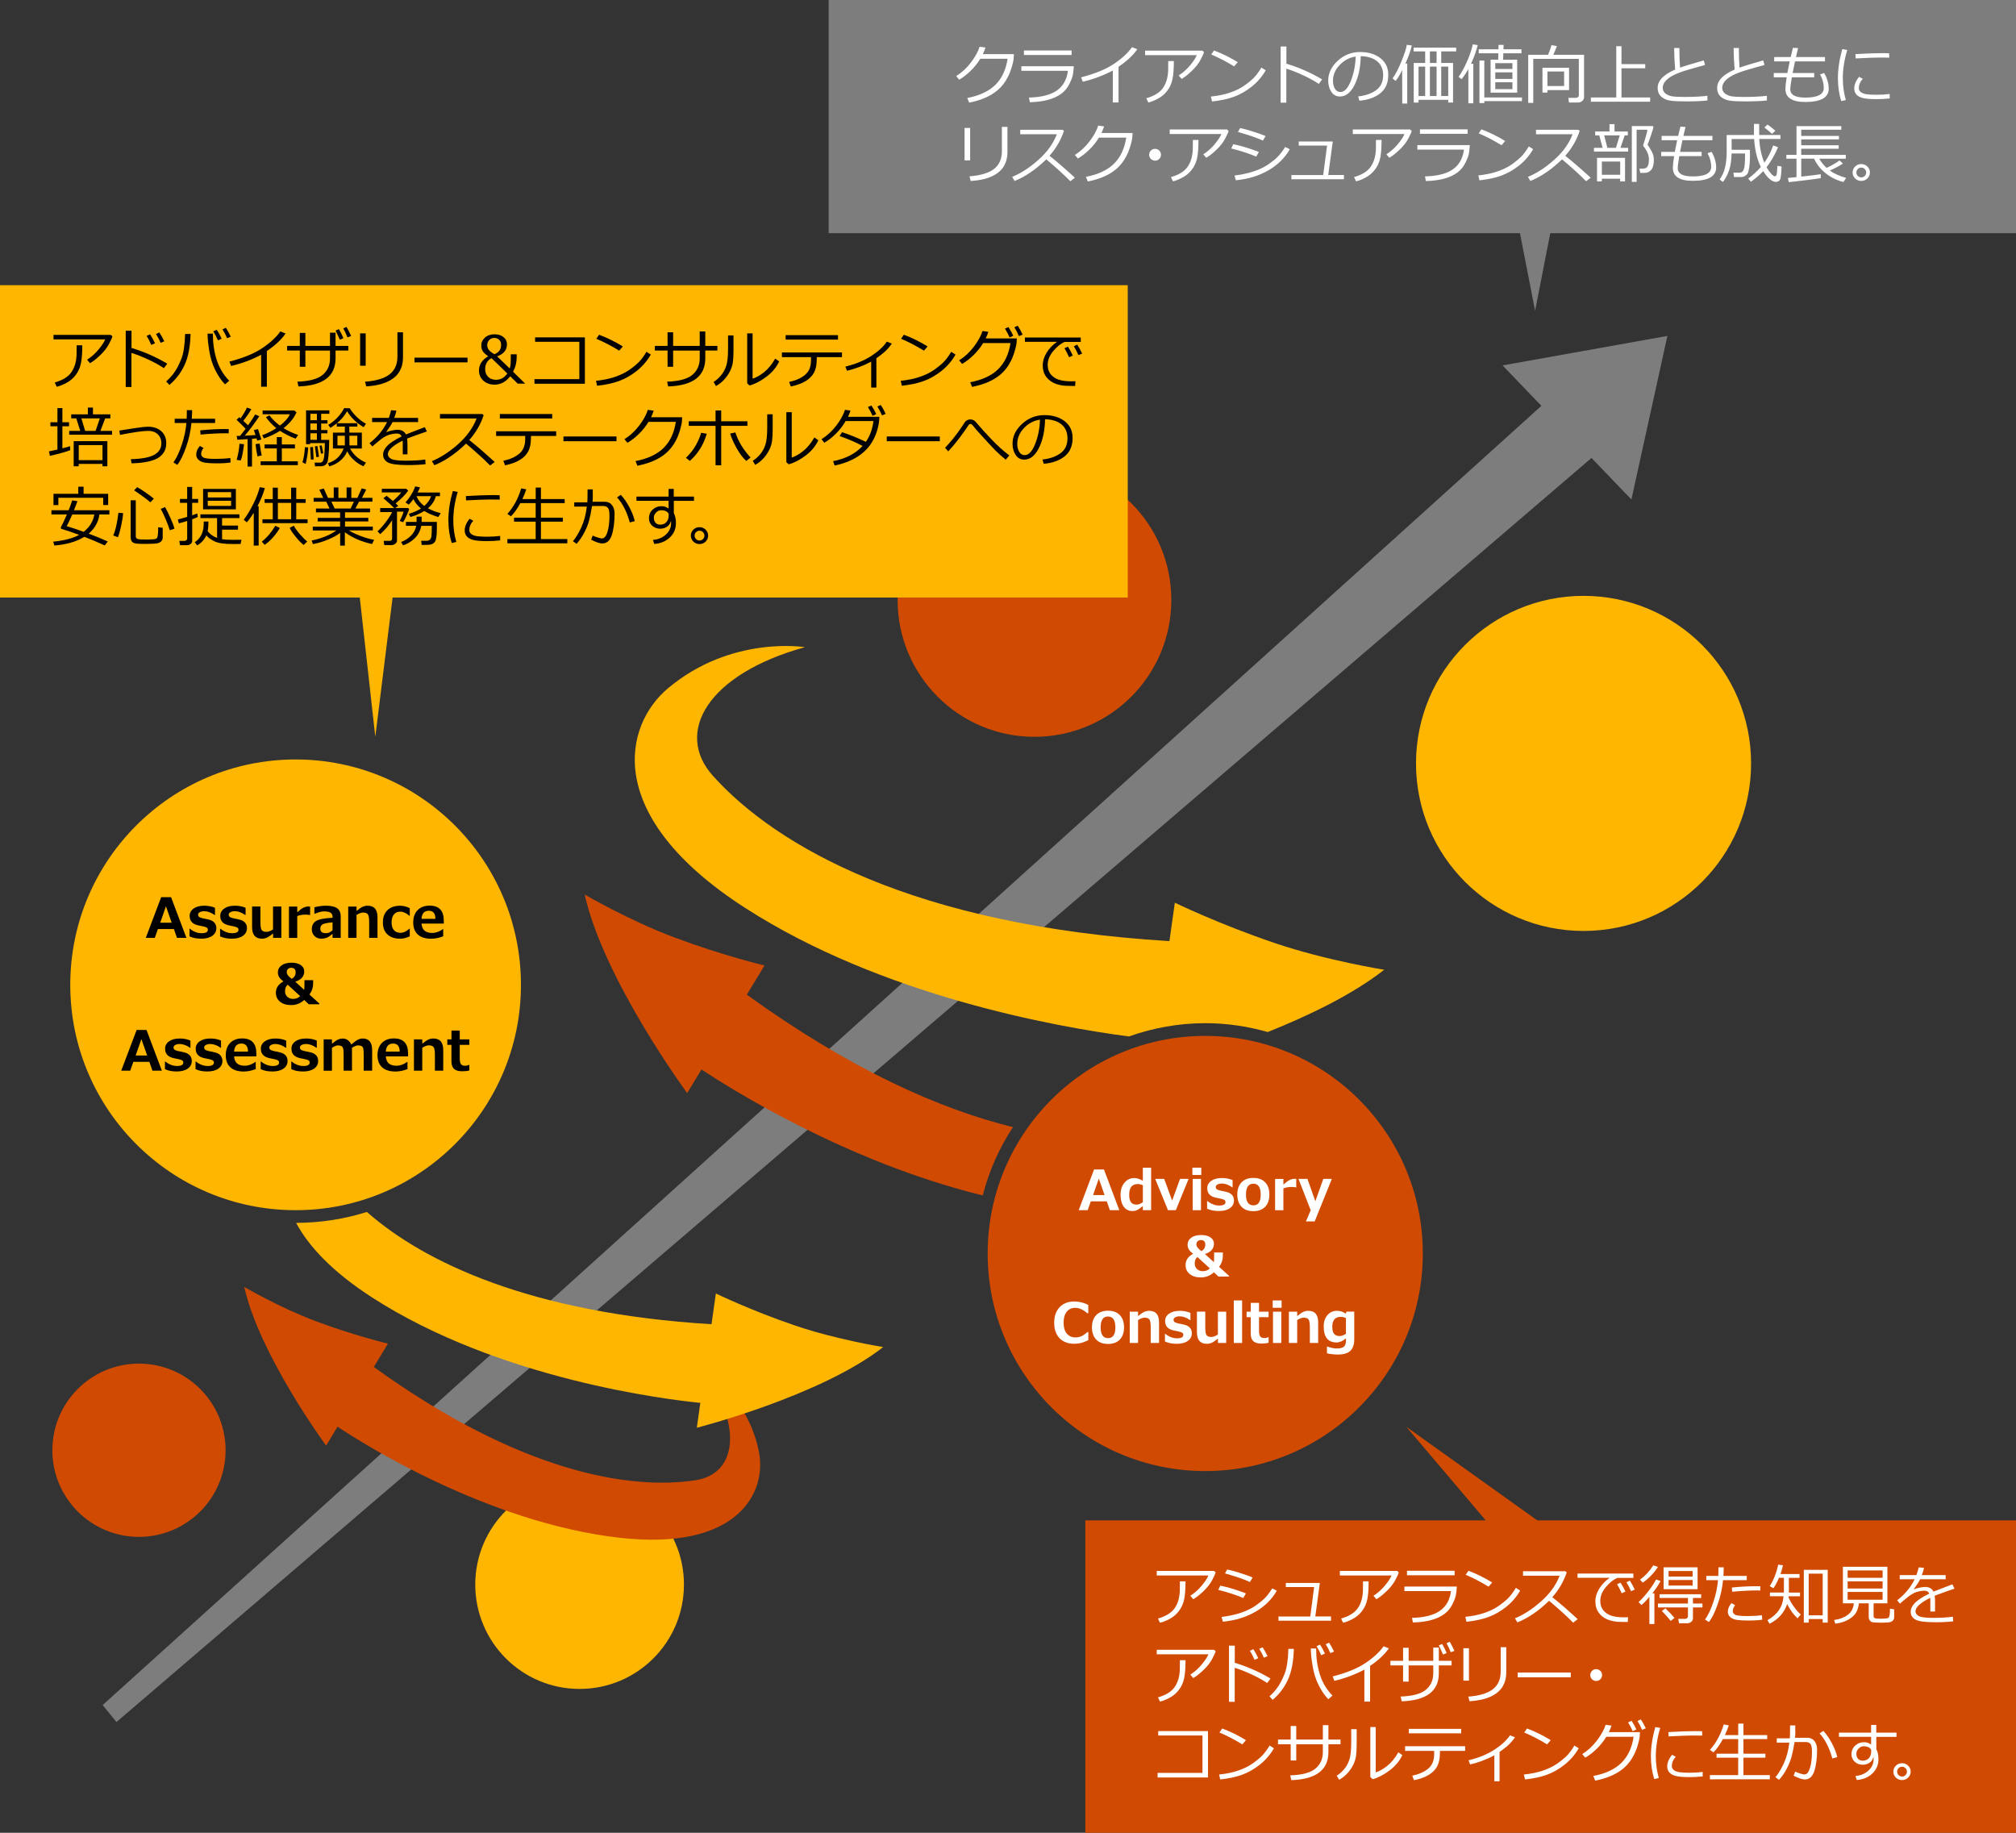 <?xml version="1.0" encoding="utf-8"?>
<!-- Generator: Adobe Illustrator 28.6.0, SVG Export Plug-In . SVG Version: 9.03 Build 54939)  -->
<svg version="1.1" xmlns="http://www.w3.org/2000/svg" xmlns:xlink="http://www.w3.org/1999/xlink" x="0px" y="0px"
	 viewBox="0 0 583 530" style="enable-background:new 0 0 583 530;" xml:space="preserve">
<rect x="0" y="0" width="583" height="530" fill="#333333" stroke="none"/>
<style type="text/css">
	.st0{fill:#D04A02;}
	.st1{fill:#FFB600;}
	.st2{fill:#E0301E;}
	.st3{fill:#EB8C00;}
	.st4{fill:#DB536A;}
	.st5{fill:#D93954;}
	.st6{fill:#7D7D7D;}
	.st7{fill:#464646;}
	.st8{fill:#2D2D2D;}
	.st9{fill:#DEDEDE;}
	.st10{fill:#FFFFFF;}
	.st11{fill:none;stroke:#EB8C00;stroke-width:1.213;}
	.st12{fill:none;stroke:#EB8C00;stroke-width:12.147;}
	.st13{fill:none;stroke:#D04A02;stroke-width:1.016;}
</style>
<g id="template">
</g>
<g id="object">
	<g>
		<path class="st1" d="M197.79,458.22c0,16.67-13.51,30.18-30.18,30.18s-30.17-13.51-30.17-30.18c0-16.67,13.51-30.18,30.17-30.18
			S197.79,441.55,197.79,458.22"/>
	</g>
	<polygon class="st6" points="482.19,97.14 434.52,105.67 445.75,117.36 29.69,493.06 33.69,497.97 460.24,132.43 471.78,144.44 	
		"/>
	<g>
		<path class="st1" d="M506.39,220.76c0,26.76-21.69,48.45-48.45,48.45s-48.45-21.69-48.45-48.45s21.69-48.45,48.45-48.45
			S506.39,194,506.39,220.76"/>
		<path class="st0" d="M65.24,419.38c0,13.84-11.22,25.05-25.05,25.05c-13.84,0-25.05-11.21-25.05-25.05
			c0-13.84,11.21-25.05,25.05-25.05C54.02,394.33,65.24,405.55,65.24,419.38"/>
		<path class="st0" d="M219.51,420.04c-3.14-16.54-16.25-24.08-16.25-24.08c11.81,16.68,9.67,30.27-2.12,32.09
			c-19,2.92-50.87-2.32-93.04-32.75l4.09-6.75c0,0-9.66-2.29-20.89-6.5c-10.42-3.9-20.67-9.9-20.67-9.9
			c4.43,19.75,23.68,45.89,23.68,45.89l3.31-5.46c6.99,4.66,43.36,27.78,81.56,32.11C213.46,448.56,221.7,431.56,219.51,420.04"/>
		<path class="st0" d="M338.73,173.49c0,21.86-17.72,39.58-39.58,39.58c-21.86,0-39.58-17.72-39.58-39.58s17.72-39.58,39.58-39.58
			C321.01,133.91,338.73,151.63,338.73,173.49"/>
	</g>
	<rect y="82.47" class="st1" width="326.13" height="90.32"/>
	<g>
		<g>
			<path d="M32.51,97.28c-0.1,0.39-0.43,1.12-0.99,2.19c-0.55,1.07-1.4,2.15-2.54,3.24c-1.14,1.09-2.12,1.86-2.96,2.31l-0.83-1
				c1.25-0.8,2.36-1.79,3.33-2.97c0.97-1.17,1.6-2.14,1.89-2.9H15.47v-1.31h16.57L32.51,97.28z M23.79,99.86
				c0,2.21-0.12,3.94-0.38,5.18c-0.25,1.24-0.74,2.35-1.47,3.33c-0.73,0.99-1.65,1.78-2.77,2.37c-1.12,0.59-2.04,0.96-2.77,1.09
				l-0.57-1.22c2.29-0.65,3.91-1.65,4.84-3.01c0.93-1.36,1.43-3.08,1.48-5.17l0.02-2.57H23.79z"/>
			<path d="M48.37,105.17l-0.97,1.29c-1.29-0.86-2.82-1.7-4.61-2.53c-1.79-0.83-3.38-1.45-4.78-1.87v9.84h-1.65V95.65h1.67v4.97
				C41.7,101.72,45.14,103.24,48.37,105.17z M44.82,99.27l-1.07,0.47c-0.45-1.03-0.9-1.9-1.35-2.61l1-0.45
				C43.95,97.53,44.42,98.39,44.82,99.27z M47.51,98.7l-1.06,0.44c-0.4-0.93-0.84-1.79-1.34-2.56l0.97-0.45
				C46.58,96.88,47.05,97.73,47.51,98.7z"/>
			<path d="M55.11,96.59c-0.09,3.64-0.66,6.6-1.7,8.88c-1.04,2.28-2.51,4.23-4.42,5.84l-0.93-1c0.71-0.64,1.34-1.29,1.87-1.96
				s1.01-1.39,1.41-2.16c0.4-0.77,0.77-1.56,1.09-2.38c0.33-0.82,0.58-1.83,0.76-3.03c0.18-1.2,0.3-2.6,0.34-4.2H55.11z
				 M66.28,110.1l-1.2,1.05c-1.04-1.06-1.98-2.44-2.82-4.12c-0.84-1.68-1.42-3.56-1.75-5.63c-0.33-2.07-0.49-3.71-0.49-4.92h1.54
				v0.15c0,2.66,0.37,5.15,1.11,7.46C63.42,106.41,64.62,108.41,66.28,110.1z M64.1,97.94l-1.07,0.48c-0.45-1.03-0.9-1.9-1.35-2.61
				l1-0.45C63.24,96.21,63.71,97.07,64.1,97.94z M66.74,97.37l-1.06,0.44c-0.4-0.93-0.84-1.79-1.34-2.56l0.97-0.46
				C65.79,95.52,66.27,96.38,66.74,97.37z"/>
			<path d="M77.17,111.83h-1.65v-9.24c-2.71,1.44-5.61,2.52-8.68,3.24l-0.49-1.27c4.01-1.03,7.18-2.33,9.5-3.89
				c2.32-1.56,4.06-3.17,5.22-4.83l1.52,0.59c-1.13,1.68-2.93,3.38-5.42,5.08V111.83z"/>
			<path d="M88.31,106.06H86.7v-4.69h-3.66v-1.35h3.66v-3.75h1.61v3.75h7.12v-3.82h1.61v3.82h3.69v1.35h-3.69v2.25
				c0,5.18-3.58,7.89-10.73,8.13l-0.31-1.38c3.47-0.12,5.91-0.78,7.32-1.98c1.41-1.19,2.11-2.77,2.11-4.73v-2.28h-7.12V106.06z
				 M99.32,97.79l-1.05,0.44c-0.25-0.61-0.66-1.49-1.23-2.64l0.97-0.42C98.47,95.96,98.91,96.83,99.32,97.79z M101.54,97.16
				l-1.05,0.4c-0.43-1.07-0.84-1.94-1.23-2.6l0.95-0.42C100.65,95.3,101.1,96.17,101.54,97.16z"/>
			<path d="M105.75,105.77h-1.61V96.4h1.61V105.77z M116.54,103.49c0,1.45-0.34,2.77-1.03,3.96c-0.69,1.18-1.82,2.15-3.41,2.91
				c-1.59,0.75-3.65,1.22-6.18,1.38l-0.36-1.35c3.27-0.26,5.64-0.98,7.13-2.16c1.49-1.18,2.24-2.88,2.24-5.1v-7.04h1.61V103.49z"/>
			<path d="M135.2,104.79h-15.34v-1.37h15.34V104.79z"/>
			<path d="M151.88,110.94h-2.17l-2.16-2.13c-1.26,1.61-2.78,2.42-4.55,2.42c-1.29,0-2.36-0.38-3.21-1.15
				c-0.85-0.76-1.27-1.75-1.27-2.95c0-1.7,0.89-3.07,2.67-4.11c-0.78-0.53-1.31-1.02-1.59-1.48c-0.28-0.46-0.42-1.01-0.42-1.64
				c0-0.89,0.36-1.65,1.07-2.28s1.64-0.95,2.77-0.95c1.06,0,1.93,0.27,2.59,0.81c0.66,0.54,1,1.23,1,2.07
				c0,1.66-0.95,2.83-2.85,3.49l3.63,3.51c0.14-0.38,0.23-0.8,0.27-1.25c0.04-0.45,0.06-1.4,0.06-2.85h1.7v0.85
				c0,1.52-0.35,2.92-1.05,4.2L151.88,110.94z M146.71,108l-4.56-4.42c-0.55,0.26-1,0.66-1.34,1.21c-0.34,0.55-0.51,1.17-0.51,1.87
				c0,0.95,0.28,1.72,0.85,2.3c0.57,0.58,1.34,0.87,2.31,0.87C144.81,109.82,145.89,109.21,146.71,108z M144.92,99.73
				c0-0.62-0.19-1.11-0.56-1.47c-0.37-0.36-0.84-0.54-1.42-0.54c-0.59,0-1.08,0.2-1.46,0.6c-0.38,0.4-0.58,0.9-0.58,1.48
				c0,0.54,0.16,1.01,0.49,1.41c0.33,0.4,0.85,0.81,1.57,1.22C144.26,101.95,144.92,101.05,144.92,99.73z"/>
			<path d="M169.13,110.97h-14.57v-1.33h12.98V98.84h-12.8v-1.28h14.4V110.97z"/>
			<path d="M188.2,102.54c-1.04,1.81-2.39,3.38-4.04,4.7c-1.66,1.32-3.38,2.3-5.17,2.95c-1.79,0.65-3.9,1.1-6.32,1.36l-0.32-1.43
				c2.02-0.2,3.82-0.57,5.42-1.11c1.6-0.54,2.95-1.18,4.06-1.94c1.11-0.76,2.04-1.51,2.81-2.25c0.76-0.75,1.53-1.77,2.31-3.08
				L188.2,102.54z M180.11,100.18l-1.05,1.22c-2.21-1.36-4.41-2.51-6.61-3.44l0.8-1.16C175.56,97.66,177.85,98.79,180.11,100.18z"/>
			<path d="M194.66,106.06h-1.61v-4.69h-3.67v-1.35h3.67V96.1h1.61v3.92h7.69v-4.18h1.61v4.18h3.5v1.35h-3.5v2.25
				c0,5.18-3.58,7.89-10.73,8.13l-0.31-1.38c3.46-0.12,5.9-0.78,7.31-1.98c1.41-1.2,2.12-2.77,2.12-4.73v-2.28h-7.69V106.06z"/>
			<path d="M212.12,101.21c0,1.46-0.06,2.65-0.19,3.57c-0.13,0.92-0.43,1.82-0.89,2.7c-0.46,0.88-1.04,1.69-1.74,2.42
				c-0.7,0.73-1.45,1.3-2.25,1.73l-0.69-1.18c0.77-0.48,1.49-1.1,2.14-1.88c0.66-0.78,1.16-1.7,1.51-2.76
				c0.35-1.06,0.53-2.69,0.53-4.89v-3.92h1.58V101.21z M225.33,104.52c-0.79,1.69-2.01,3.16-3.67,4.41c-1.66,1.25-3.29,2.1-4.9,2.55
				l-0.68-0.63V96.4h1.56v13.1c1.02-0.3,2.13-0.93,3.33-1.88c1.2-0.95,2.27-2.26,3.21-3.92L225.33,104.52z"/>
			<path d="M236.19,103.9c0,1.56-0.26,2.83-0.77,3.81c-0.52,0.98-1.33,1.82-2.45,2.5c-1.11,0.68-2.54,1.2-4.27,1.55l-0.5-1.31
				c1.94-0.41,3.48-1.1,4.62-2.06c1.14-0.96,1.71-2.34,1.71-4.16v-0.96h-8.41v-1.35h17.37v1.35h-7.29V103.9z M242.34,98.21H227.2
				v-1.29h15.14V98.21z"/>
			<path d="M253.45,112.08h-1.51v-7.5c-2.24,1.18-4.57,2.06-7,2.63l-0.47-1.2c2.9-0.71,5.37-1.71,7.41-3.02
				c2.04-1.31,3.57-2.71,4.57-4.19l1.46,0.55c-0.72,1.03-1.47,1.88-2.26,2.55c-0.79,0.67-1.53,1.23-2.21,1.69V112.08z"/>
			<path d="M276.33,102.54c-1.04,1.81-2.39,3.38-4.04,4.7c-1.66,1.32-3.38,2.3-5.17,2.95c-1.79,0.65-3.9,1.1-6.32,1.36l-0.32-1.43
				c2.02-0.2,3.82-0.57,5.42-1.11c1.6-0.54,2.95-1.18,4.06-1.94c1.11-0.76,2.04-1.51,2.81-2.25c0.76-0.75,1.53-1.77,2.31-3.08
				L276.33,102.54z M268.24,100.18l-1.05,1.22c-2.21-1.36-4.41-2.51-6.61-3.44l0.8-1.16C263.7,97.66,265.99,98.79,268.24,100.18z"/>
			<path d="M285.82,95.96c-0.18,0.59-0.44,1.22-0.77,1.9h9l-0.07,1.29c-0.02,0.37-0.18,1.09-0.47,2.16
				c-0.19,0.69-0.43,1.38-0.71,2.07c-0.28,0.69-0.65,1.41-1.11,2.15s-1.01,1.44-1.66,2.1c-0.65,0.66-1.4,1.25-2.26,1.79
				c-0.86,0.54-1.85,1.02-2.98,1.44c-1.13,0.42-2.36,0.76-3.68,1.02l-0.55-1.34c3.57-0.69,6.29-1.97,8.15-3.83
				c1.87-1.86,3.04-4.36,3.51-7.51h-7.9c-0.73,1.2-1.63,2.34-2.71,3.41c-1.08,1.07-2.21,1.95-3.38,2.63l-0.87-1.03
				c1.64-1.04,3.07-2.36,4.29-3.98c1.22-1.61,2.04-3.12,2.48-4.51L285.82,95.96z M293.02,97.1l-1.06,0.47
				c-0.4-0.91-0.85-1.76-1.34-2.54l1.01-0.45C292.18,95.43,292.64,96.27,293.02,97.1z M295.74,96.76l-1.07,0.44
				c-0.41-0.96-0.86-1.82-1.33-2.56l0.97-0.45C294.81,94.94,295.28,95.8,295.74,96.76z"/>
			<path d="M312.54,98.87h-4.65c-1.13,0.48-2.24,1.37-3.31,2.65c-1.07,1.28-1.61,2.62-1.61,4c0,1.07,0.29,1.96,0.85,2.68
				c0.57,0.71,1.33,1.24,2.28,1.57c0.95,0.33,2.21,0.5,3.79,0.5c0.36,0,0.74-0.01,1.12-0.03l-0.09,1.37h-0.05
				c-1.14,0-2.09-0.02-2.85-0.06c-0.75-0.04-1.55-0.19-2.38-0.45c-0.83-0.26-1.57-0.66-2.21-1.2c-0.64-0.54-1.11-1.16-1.42-1.86
				s-0.46-1.5-0.46-2.39c0-1.24,0.38-2.48,1.14-3.7c0.76-1.22,1.76-2.26,3-3.1h-9.3V97.6h16.15V98.87z M310.24,102.82l-1.07,0.48
				c-0.45-1-0.89-1.87-1.34-2.61l1-0.45C309.37,101.07,309.84,101.93,310.24,102.82z M312.94,102.25l-1.07,0.44
				c-0.41-0.96-0.86-1.81-1.33-2.56l0.98-0.48C311.95,100.31,312.42,101.18,312.94,102.25z"/>
			<path d="M14.44,131.83l-0.29-1.3c0.73-0.14,1.55-0.31,2.46-0.52v-6.74h-2.03v-1.16h2.03v-4.11h1.43v4.11h1.92v1.16h-1.92v6.38
				c0.98-0.25,1.72-0.45,2.24-0.62l0.04,1.14C19.49,130.54,17.54,131.09,14.44,131.83z M23.21,124.6l-1.15-3.62H20.6v-1.16h4.81
				v-1.96h1.47v1.96h5.04v1.16h-1.5l-1.38,3.62h3.37v1.11H20.02v-1.11H23.21z M29.63,134.15h-6.87v0.68h-1.45v-7.25h9.74v7.25h-1.43
				V134.15z M22.77,133.07h6.87v-4.36h-6.87V133.07z M23.53,120.98l1.09,3.62h3.02l1.24-3.62H23.53z"/>
			<path d="M38.04,133.99l-0.2-1.2c3.18-0.09,5.45-0.52,6.8-1.29c1.36-0.77,2.03-1.88,2.03-3.31c0-1.08-0.35-1.95-1.05-2.61
				c-0.7-0.66-1.61-0.98-2.73-0.98c-1.56,0-4.29,0.39-8.18,1.16l-0.2-1.25l4.54-0.71c1.71-0.27,2.97-0.4,3.79-0.4
				c1.56,0,2.82,0.43,3.79,1.29c0.96,0.86,1.45,2.01,1.45,3.47c0,1.84-0.76,3.25-2.29,4.22C44.24,133.35,41.67,133.89,38.04,133.99z
				"/>
			<path d="M55.56,118.6c0,0.69-0.03,1.52-0.09,2.49h6.74v1.23h-6.85c-0.22,2.38-0.75,4.73-1.58,7.06
				c-0.83,2.33-1.67,4.01-2.52,5.05l-1.1-0.72c0.9-1.27,1.7-2.98,2.42-5.13c0.71-2.14,1.16-4.23,1.32-6.26h-3.38v-1.23h3.46
				c0.04-0.8,0.05-1.63,0.05-2.49H55.56z M66.69,133.74c-0.98,0.17-2.31,0.25-3.99,0.25c-1.42,0-2.53-0.06-3.34-0.18
				c-0.81-0.12-1.44-0.39-1.91-0.81c-0.46-0.42-0.7-0.93-0.7-1.54c0-0.88,0.35-1.71,1.06-2.5l1.04,0.58
				c-0.45,0.61-0.68,1.19-0.68,1.75c-0.01,0.38,0.2,0.71,0.63,0.99s1.61,0.42,3.56,0.42c1.48,0,2.9-0.08,4.25-0.25L66.69,133.74z
				 M66.15,124.09l-0.02,1.22c-0.3-0.01-0.58-0.02-0.83-0.02c-2.21,0-4.65,0.13-7.3,0.38l-0.09-1.22c2.42-0.25,4.81-0.38,7.17-0.38
				C65.49,124.06,65.84,124.07,66.15,124.09z"/>
			<path d="M71.6,134.91v-7.92c-0.68,0.03-1.67,0.09-2.97,0.17l-0.18-1.1h0.27l0.69-0.01c0.45-0.53,0.99-1.22,1.62-2.07
				c-0.29-0.32-1.16-1.18-2.62-2.59l0.8-0.74l0.36,0.32c0.77-1.08,1.39-2.12,1.86-3.12l1.26,0.47c-0.74,1.26-1.51,2.38-2.34,3.37
				l1.39,1.3c0.96-1.33,1.64-2.38,2.03-3.14l1.23,0.5c-1.26,1.93-2.67,3.81-4.22,5.65c0.85-0.04,1.89-0.1,3.12-0.2
				c-0.22-0.71-0.38-1.19-0.48-1.44l1.19-0.27c0.26,0.74,0.59,1.74,0.98,3.01l-1.2,0.31c-0.04-0.13-0.1-0.34-0.19-0.64
				c-0.3,0.04-0.74,0.08-1.32,0.13v8.02H71.6z M69.6,133.17l-1.17-0.19c0.48-1.68,0.75-3.23,0.82-4.66l1.32,0.14
				C70.3,130.76,69.98,132.34,69.6,133.17z M74.44,131.96c-0.22-1.14-0.4-2.33-0.55-3.54c0.18-0.01,0.58-0.06,1.21-0.14
				c0.25,1.73,0.44,2.88,0.58,3.45L74.44,131.96z M75.37,134.51v-1.1h4.68v-3.74h-3.53v-1.15h3.53v-2.12h1.45v2.12h3.79v1.15h-3.79
				v3.74h4.63v1.1H75.37z M80.97,124.58c-1.29,0.85-2.84,1.59-4.66,2.21l-0.48-0.95c1.35-0.46,2.71-1.14,4.07-2.03
				c-1.15-0.92-2.15-1.98-3.01-3.18l1.03-0.52c0.77,1.05,1.78,2.04,3.02,2.97c1.45-1.12,2.42-2.21,2.89-3.28h-7.89v-1.09h9.2
				l0.6,0.55c-0.73,1.65-1.98,3.17-3.74,4.56c1.17,0.74,2.58,1.39,4.22,1.97l-0.73,1.07C83.85,126.25,82.34,125.49,80.97,124.58z"/>
			<path d="M88.39,134.17l-0.93-0.48c0.39-1.23,0.63-2.69,0.71-4.38l0.96,0.07c-0.01,0.52-0.1,1.3-0.25,2.33
				C88.71,132.75,88.55,133.57,88.39,134.17z M92.89,127.2h2.32c-0.03,2-0.1,3.55-0.21,4.62c-0.11,1.08-0.25,1.77-0.41,2.06
				s-0.38,0.52-0.65,0.67c-0.27,0.15-0.6,0.24-1,0.28c-0.1,0.01-0.71,0.02-1.83,0.02l-0.14-1.07h1.46h0.03l0.03,0.01h0.05
				c0.56,0,0.93-0.39,1.1-1.17s0.27-2.27,0.3-4.48h-4.25v0.3h-1.18v-9.77h6.74v1h-2.37v1.85h1.82v0.95h-1.82v1.88h1.82v0.95h-1.82
				V127.2z M89.9,132.91l-0.21-3.58l0.82-0.08l0.2,3.61L89.9,132.91z M89.76,119.67v1.85h1.88v-1.85H89.76z M89.76,122.46v1.88h1.88
				v-1.88H89.76z M89.76,125.29v1.9h1.88v-1.9H89.76z M91.48,132.2l-0.41-3.13l0.72-0.09l0.46,3.1L91.48,132.2z M92.83,131.19
				l-0.43-2.3l0.63-0.08l0.45,2.27L92.83,131.19z M99.72,125.1v-1.73h-2.33v-0.95c-0.52,0.42-1.13,0.85-1.84,1.3l-0.62-0.85
				c0.81-0.47,1.65-1.14,2.52-2c0.87-0.87,1.56-1.81,2.07-2.84l1.61,0.02c0.59,0.95,1.31,1.82,2.16,2.62
				c0.84,0.8,1.69,1.42,2.55,1.87l-0.68,0.99c-2.12-1.27-3.71-2.81-4.77-4.61c-0.77,1.33-1.76,2.49-2.95,3.47h5.9v0.98h-2.32
				l0.01,1.73h3.61v4.61h-3.4c0.95,1.78,2.48,3.13,4.59,4.07l-0.71,1.05c-0.99-0.4-1.92-1-2.79-1.81c-0.87-0.81-1.51-1.65-1.92-2.52
				c-0.42,1.03-1.08,1.93-1.98,2.7c-0.9,0.77-1.97,1.33-3.21,1.67l-0.39-0.93c2.2-0.66,3.71-2.07,4.54-4.23h-3.09v-4.61H99.72z
				 M99.72,126.01h-2.13v2.79h2.13V126.01z M103.33,126.01h-2.29l0.02,2.79h2.27V126.01z"/>
			<path d="M117.84,131.38h-1.37v-3.04c0-0.36-0.01-0.66-0.03-0.92c-2.84,1.43-4.27,2.72-4.27,3.89c0,0.58,0.32,1.04,0.96,1.39
				c0.64,0.34,1.98,0.52,4.03,0.52c2.43,0,4.37-0.11,5.82-0.34l0.09,1.35c-1.47,0.17-3.17,0.26-5.1,0.26
				c-2.97,0-4.91-0.26-5.82-0.78c-0.9-0.52-1.36-1.26-1.36-2.23c-0.01-0.86,0.39-1.71,1.19-2.55c0.8-0.84,2.19-1.75,4.18-2.73
				c-0.25-0.56-0.71-0.83-1.36-0.83c-0.74,0-1.54,0.13-2.4,0.4c-0.86,0.27-1.92,0.95-3.19,2.03l-1.54,1.3l-0.8-0.95
				c2.26-1.76,3.95-3.79,5.06-6.09h-4.32v-1.21h4.83c0.28-0.74,0.5-1.48,0.66-2.23l1.54,0.13c-0.15,0.71-0.36,1.41-0.63,2.1h6.89
				v1.21h-7.38c-0.35,0.71-0.95,1.65-1.81,2.82l0.14,0.07c0.24-0.15,0.72-0.3,1.43-0.45c0.71-0.15,1.26-0.22,1.64-0.22
				c1.2,0,2.02,0.45,2.46,1.35l5.46-2.11l0.61,1.25c-1.29,0.42-3.2,1.1-5.73,2.05c0.07,0.46,0.11,1.05,0.11,1.75V131.38z"/>
			<path d="M143.05,133.59l-1.32,1.02c-1.69-1.74-4.01-3.85-6.95-6.33c-3.07,2.96-6.13,5.04-9.17,6.25l-0.71-1.18
				c2.55-1.04,5.08-2.69,7.61-4.94c2.53-2.25,4.3-4.72,5.31-7.39h-10.58v-1.29h12.25l0.38,0.34c-0.87,2.62-2.25,5.02-4.17,7.18
				C137.6,128.74,140.05,130.85,143.05,133.59z"/>
			<path d="M153.54,126.7c0,1.56-0.26,2.83-0.77,3.81c-0.52,0.98-1.33,1.82-2.45,2.5c-1.11,0.68-2.54,1.2-4.27,1.55l-0.5-1.31
				c1.94-0.41,3.48-1.1,4.62-2.06c1.14-0.96,1.71-2.34,1.71-4.16v-0.96h-8.41v-1.35h17.37v1.35h-7.29V126.7z M159.69,121.01h-15.14
				v-1.29h15.14V121.01z"/>
			<path d="M178.28,127.59h-15.34v-1.37h15.34V127.59z"/>
			<path d="M189.04,118.76c-0.18,0.59-0.44,1.22-0.77,1.9h9l-0.07,1.29c-0.02,0.37-0.18,1.09-0.47,2.16
				c-0.19,0.69-0.43,1.38-0.71,2.07c-0.28,0.69-0.65,1.41-1.11,2.15s-1.01,1.44-1.66,2.1c-0.65,0.66-1.4,1.25-2.26,1.79
				c-0.86,0.54-1.85,1.02-2.98,1.44c-1.13,0.42-2.36,0.76-3.68,1.02l-0.55-1.34c3.57-0.69,6.29-1.97,8.15-3.83
				c1.87-1.86,3.04-4.36,3.51-7.51h-7.9c-0.73,1.2-1.63,2.34-2.71,3.41c-1.08,1.07-2.21,1.95-3.38,2.63l-0.87-1.03
				c1.64-1.04,3.07-2.36,4.29-3.98c1.22-1.61,2.04-3.12,2.48-4.51L189.04,118.76z"/>
			<path d="M204.39,125.43c-0.96,3.23-2.59,5.84-4.91,7.85l-1.12-0.89c1.21-1.14,2.18-2.39,2.93-3.75c0.75-1.36,1.23-2.53,1.46-3.49
				L204.39,125.43z M208.56,134.55h-1.63v-11.4h-7.76v-1.33h7.76v-3.12h1.63v3.12h7.58v1.33h-7.58V134.55z M217.06,132.3l-1.26,1
				c-1-0.94-1.94-2.19-2.8-3.74c-0.87-1.55-1.48-2.95-1.85-4.18l1.51-0.32C213.52,127.69,214.98,130.1,217.06,132.3z"/>
			<path d="M223.45,124.01c0,1.46-0.06,2.65-0.19,3.57c-0.13,0.92-0.43,1.82-0.89,2.7c-0.46,0.88-1.04,1.69-1.74,2.42
				c-0.7,0.73-1.45,1.3-2.25,1.73l-0.69-1.18c0.77-0.48,1.49-1.1,2.14-1.88c0.66-0.78,1.16-1.7,1.51-2.76
				c0.35-1.06,0.53-2.69,0.53-4.89v-3.92h1.58V124.01z M236.65,127.32c-0.79,1.69-2.01,3.16-3.67,4.41c-1.66,1.25-3.29,2.1-4.9,2.55
				l-0.68-0.63V119.2h1.56v13.1c1.02-0.3,2.13-0.93,3.33-1.88c1.2-0.95,2.27-2.26,3.21-3.92L236.65,127.32z"/>
			<path d="M245.95,118.73c-0.19,0.59-0.43,1.2-0.72,1.81h9.08c-0.05,0.9-0.1,1.53-0.17,1.9c-0.21,1.18-0.51,2.27-0.91,3.28
				c-0.4,1.01-0.92,1.98-1.57,2.91c-0.65,0.92-1.47,1.79-2.47,2.58s-2.15,1.48-3.46,2.05c-1.31,0.57-2.77,1.03-4.37,1.36l-0.44-1.27
				c3.62-0.69,6.47-2.16,8.53-4.39c-1.87-1.01-4.09-1.97-6.66-2.87l0.72-1.1c1.87,0.58,4.17,1.5,6.89,2.78
				c1.19-1.73,1.92-3.73,2.18-6.01h-8.03c-0.78,1.35-1.73,2.57-2.85,3.68c-1.12,1.1-2.23,1.97-3.32,2.59l-0.82-1.01
				c1.66-1.06,3.1-2.39,4.3-3.97c1.2-1.58,2.04-3.09,2.5-4.54L245.95,118.73z M253.4,119.76l-1.07,0.47
				c-0.38-0.87-0.83-1.71-1.34-2.52l1.01-0.45C252.6,118.15,253.06,118.99,253.4,119.76z M256.13,119.68l-1.06,0.44
				c-0.41-0.95-0.85-1.81-1.34-2.57l0.97-0.45C255.19,117.83,255.66,118.69,256.13,119.68z"/>
			<path d="M271.78,127.59h-15.34v-1.37h15.34V127.59z"/>
			<path d="M291.88,131.7l-1.03,1.23c-1.03-0.82-2.02-1.7-2.97-2.65c-0.95-0.95-2.74-2.88-5.36-5.8l-1.41-1.68
				c-0.11-0.12-0.25-0.19-0.43-0.19c-0.22,0-0.41,0.09-0.55,0.27c-0.74,1.14-1.64,2.41-2.7,3.81c-1.05,1.4-2.12,2.67-3.2,3.83
				l-0.93-1.03c1.63-1.69,3.28-3.75,4.93-6.19c0.39-0.63,0.67-1.06,0.84-1.28c0.17-0.22,0.39-0.4,0.66-0.53
				c0.27-0.14,0.57-0.2,0.91-0.2c0.61,0,1.16,0.27,1.63,0.82c1.2,1.44,2.7,3.1,4.5,4.99C288.59,128.99,290.29,130.52,291.88,131.7z"
				/>
			<path d="M301.83,134.12l-0.36-1.25c1.99-0.18,3.69-0.76,5.11-1.73c1.41-0.98,2.12-2.44,2.12-4.38c0-1.73-0.57-3.07-1.71-4.02
				c-1.14-0.95-2.73-1.45-4.77-1.5c-0.07,3.33-0.67,6.1-1.79,8.33s-2.54,3.34-4.23,3.34c-1.05,0-1.88-0.45-2.48-1.34
				c-0.6-0.89-0.91-1.98-0.91-3.27c0-2.12,0.92-4.03,2.75-5.72c1.83-1.69,4-2.54,6.5-2.54c2.36,0,4.3,0.59,5.83,1.77
				c1.53,1.18,2.29,2.79,2.29,4.83c0,2.33-0.77,4.1-2.31,5.33C306.32,133.2,304.31,133.91,301.83,134.12z M300.75,121.35
				c-1.79,0.27-3.34,1.08-4.63,2.44c-1.29,1.35-1.94,2.88-1.94,4.58c0,0.9,0.19,1.67,0.57,2.3c0.38,0.63,0.9,0.94,1.58,0.94
				c1.16,0,2.17-1.08,3.03-3.24C300.21,126.2,300.68,123.86,300.75,121.35z"/>
			<path d="M25.65,154.32c2.2,0.83,4.04,1.58,5.51,2.26l-0.87,1.15c-1.95-0.9-3.92-1.73-5.9-2.49c-2.21,1.37-5.09,2.21-8.66,2.52
				l-0.35-1.12c3.23-0.33,5.74-0.98,7.5-1.97c-2.26-0.84-3.94-1.41-5.02-1.7c-0.2-0.05-0.29-0.2-0.28-0.46
				c0.51-0.93,1.1-2.18,1.76-3.74h-4.47v-1.21h4.97c0.47-1.17,0.82-2.13,1.04-2.87l1.51,0.25c-0.22,0.62-0.55,1.5-1.01,2.62h10.25
				v1.21h-2.88C28.47,150.93,27.43,152.77,25.65,154.32z M29.85,146.04v-2.1H16.88v2.12h-1.41v-3.27h7.17v-2.05h1.53v2.05h7.11v3.26
				H29.85z M24.21,153.79c1.74-1.39,2.76-3.06,3.06-5.01h-6.38c-0.67,1.56-1.21,2.69-1.61,3.37
				C20.67,152.56,22.32,153.1,24.21,153.79z"/>
			<path d="M34.09,155.35l-1.35-0.5c0.64-1.37,1.15-3.56,1.51-6.57l1.36,0.11c-0.06,0.95-0.26,2.18-0.58,3.69
				C34.71,153.59,34.4,154.68,34.09,155.35z M37.79,144.67h1.47v10.33c0,0.41,0.15,0.69,0.46,0.83c0.31,0.14,1.17,0.2,2.58,0.2
				c0.71,0,1.32-0.02,1.83-0.06c0.52-0.04,0.85-0.1,1.02-0.19s0.28-0.22,0.35-0.38c0.07-0.16,0.14-0.57,0.19-1.23
				c0.06-0.66,0.07-1.22,0.04-1.69l1.32,0.14v2.85c0,0.28-0.06,0.53-0.19,0.75c-0.12,0.22-0.29,0.4-0.49,0.53
				c-0.2,0.14-0.42,0.24-0.65,0.31c-0.23,0.07-0.69,0.12-1.39,0.17c-0.7,0.04-1.49,0.06-2.37,0.06c-0.64,0-1.37-0.02-2.17-0.07
				c-0.8-0.05-1.34-0.23-1.6-0.56c-0.27-0.32-0.4-0.75-0.4-1.28V144.67z M43.47,145.26c-0.75-0.72-2.32-1.87-4.69-3.47l0.89-0.91
				c0.62,0.33,1.46,0.86,2.51,1.59c1.05,0.73,1.82,1.31,2.31,1.74L43.47,145.26z M49.1,153.34c-0.25-0.87-0.66-1.95-1.21-3.24
				c-0.55-1.3-1.02-2.27-1.41-2.94l1.26-0.53c0.49,0.87,1.02,1.97,1.61,3.29c0.58,1.32,0.95,2.31,1.11,2.95L49.1,153.34z"/>
			<path d="M51.73,151.35l-0.31-1.14c0.58-0.12,1.48-0.37,2.71-0.74v-4.06h-2.09v-1.12h2.09v-3.49h1.44v3.49h1.73v1.12h-1.73v3.61
				c0.64-0.22,1.14-0.39,1.48-0.53l0.15,1.01c-0.38,0.19-0.92,0.41-1.62,0.66v6.2c0,0.4-0.15,0.71-0.46,0.95
				c-0.31,0.23-0.67,0.35-1.09,0.35h-1.98l-0.18-1.25h1.51c0.21,0,0.39-0.07,0.53-0.2c0.14-0.13,0.22-0.29,0.22-0.46v-5.1
				C53.16,150.95,52.36,151.19,51.73,151.35z M60.05,153.6c0.65,0.85,1.56,1.51,2.73,1.96v-5.74h-4.82v-1.09h11.28v1.09h-5.02v2.17
				h4.61v1.17h-4.61v2.77c0.75,0.12,1.77,0.18,3.06,0.18c0.16,0,1.01-0.01,2.55-0.03l-0.25,1.22l-2.17,0.02
				c-2.54,0.02-4.36-0.25-5.47-0.82c-1.11-0.57-1.87-1.14-2.27-1.69c-0.67,1.37-1.56,2.33-2.66,2.89l-0.68-0.92
				c0.83-0.52,1.48-1.26,1.95-2.21c0.47-0.96,0.68-2.21,0.63-3.75h1.37C60.28,152,60.2,152.93,60.05,153.6z M58.73,147.29v-5.91
				h9.48v5.91H58.73z M60.09,143.85h6.75v-1.53h-6.75V143.85z M66.83,144.82h-6.75v1.48h6.75V144.82z"/>
			<path d="M73.38,157.77v-9.47c-0.65,1.05-1.32,1.96-2.01,2.75l-0.89-0.74c0.95-1.24,1.88-2.78,2.79-4.62
				c0.91-1.84,1.52-3.44,1.84-4.8l1.48,0.23c-0.4,1.53-1.11,3.29-2.13,5.27h0.34v11.38H73.38z M76.54,157.56l-0.83-0.94
				c1.47-1.14,2.77-2.67,3.9-4.57l1.3,0.62c-0.41,0.78-1.02,1.64-1.84,2.59C78.24,156.21,77.4,156.98,76.54,157.56z M75.9,151.28
				v-1.12h2.98v-4.73h-2.35v-1.1h2.35v-3.31h1.47v3.31h3.84v-3.31h1.48v3.31h2.72v1.1h-2.72v4.73h3.28v1.12H75.9z M80.36,150.15
				h3.84v-4.73h-3.84V150.15z M87.82,157.59c-0.6-0.43-1.34-1.18-2.23-2.26c-0.89-1.08-1.5-1.98-1.83-2.68l1.2-0.64
				c0.43,0.8,1.06,1.67,1.88,2.6c0.82,0.94,1.49,1.59,2,1.97L87.82,157.59z"/>
			<path d="M90.49,157.33l-0.37-1.01c3.02-0.66,5.41-1.64,7.14-2.92h-6.81v-1.11h7.9v-1.5h-6.48v-1.03h6.48v-1.6h-6.98v-1.1h3.93
				l-0.95-1.98H90.7v-1.1h2.77l-1.12-2.37l1.28-0.34l1.22,2.71h1.66v-3.02h1.35v3.02h2.37v-3.02h1.37v3.02h1.76l1.24-2.75l1.32,0.34
				l-1.25,2.4h3.03v1.1h-3.86l-1.06,1.98h4.24v1.1h-7.25v1.6h6.74v1.03h-6.74v1.5h8.04v1.11h-6.9c0.87,0.55,2,1.09,3.39,1.61
				c1.39,0.53,2.7,0.9,3.9,1.11l-0.6,1.21c-3.12-0.69-5.74-1.82-7.87-3.41v3.88h-1.36v-3.69c-0.88,0.69-2.08,1.34-3.57,1.95
				C93.33,156.67,91.88,157.09,90.49,157.33z M95.84,145.07l0.94,1.98h4.61l0.95-1.98H95.84z"/>
			<path d="M113.08,157.63h-1.96l-0.17-1.23h1.74c0.46,0,0.7-0.22,0.7-0.66v-5.27c-1.08,1.64-2.23,2.97-3.45,3.99l-0.76-0.82
				c0.67-0.59,1.44-1.44,2.29-2.55c0.85-1.11,1.49-2.11,1.92-2.98v-0.03h-3.45v-1.17H114c-0.74-0.74-1.78-1.69-3.13-2.83l0.94-0.71
				l1.81,1.51c1.23-1.1,2.04-1.93,2.41-2.49h-5.62v-1.04h7.08l0.56,0.52c-0.75,1.11-1.96,2.34-3.63,3.7
				c0.32,0.29,0.58,0.54,0.76,0.73l-0.94,0.6h3.73l0.36,0.27c-0.13,0.47-0.38,1.12-0.76,1.94c-0.38,0.83-0.71,1.46-1,1.9l-0.96-0.35
				c0.5-1,0.88-1.9,1.12-2.71h-1.92v8.35c0,0.37-0.17,0.68-0.5,0.94C113.98,157.5,113.57,157.63,113.08,157.63z M116.57,157.7
				l-0.58-0.97c1.08-0.39,2.02-0.99,2.83-1.79c0.81-0.8,1.33-1.77,1.56-2.89h-2.99v-1.12h3.08v-1.53h1.46v1.53h4.4v2.05
				c0,1.06-0.05,1.89-0.16,2.48c-0.11,0.59-0.24,1-0.42,1.24c-0.17,0.24-0.39,0.42-0.66,0.56c-0.27,0.13-0.55,0.22-0.86,0.26
				c-0.31,0.04-0.87,0.06-1.69,0.06h-0.59l-0.16-1.2h1.61c0.38,0,0.69-0.11,0.92-0.32c0.23-0.21,0.38-0.54,0.45-0.98
				c0.07-0.44,0.1-1.45,0.1-3.02h-3.04c-0.27,1.42-0.9,2.61-1.87,3.58C118.99,156.58,117.86,157.27,116.57,157.7z M122.7,147.76
				c-1.13,0.72-2.47,1.31-4.02,1.75l-0.46-0.93c1.5-0.46,2.67-0.97,3.52-1.52c-0.98-0.82-1.71-1.73-2.18-2.73
				c-0.53,0.73-0.98,1.26-1.35,1.6l-0.95-0.64c0.58-0.64,1.14-1.4,1.67-2.26c0.53-0.87,0.91-1.66,1.13-2.38l1.4,0.28
				c-0.16,0.44-0.39,0.94-0.7,1.49h6.47v1.06h-1.19c-0.33,1.32-1.1,2.48-2.29,3.5c1.14,0.63,2.38,1.1,3.71,1.41l-0.7,1.12
				C125.19,149.06,123.84,148.48,122.7,147.76z M122.7,146.32c0.96-0.85,1.62-1.79,1.97-2.84h-4.23
				C120.9,144.6,121.65,145.54,122.7,146.32z"/>
			<path d="M131.96,156.72l-1.33,0.31c-0.64-2.03-0.96-4.24-0.96-6.62c0-2.6,0.42-5.4,1.27-8.41l1.43,0.25
				c-0.85,2.81-1.28,5.56-1.28,8.23C131.09,152.67,131.38,154.76,131.96,156.72z M144.63,156.27c-1.29,0.14-2.56,0.2-3.79,0.2
				c-1.72,0-3-0.1-3.86-0.3c-0.85-0.2-1.5-0.53-1.93-1c-0.44-0.46-0.66-1.06-0.66-1.79c0-1.06,0.46-2.19,1.39-3.37l1.08,0.58
				c-0.76,0.83-1.14,1.74-1.14,2.71c0,0.48,0.21,0.87,0.62,1.17s0.96,0.49,1.65,0.59c0.69,0.1,1.67,0.14,2.94,0.14
				c1.29,0,2.52-0.07,3.71-0.22V156.27z M144.52,144.47c-0.98-0.02-1.91-0.03-2.78-0.03c-1.28,0-3.6,0.09-6.95,0.26
				c0-0.28-0.02-0.7-0.06-1.25c3.19-0.19,5.77-0.28,7.77-0.28c0.99,0,1.65,0.01,1.98,0.03v0.08
				C144.47,143.56,144.49,143.96,144.52,144.47z"/>
			<path d="M146.73,157.11v-1.22h8.18v-5.04h-6.26v-1.15h6.26v-4.22h-4.43c-0.85,1.57-1.75,2.85-2.72,3.83l-1.03-0.7
				c1.81-2.02,3.14-4.48,4-7.38l1.47,0.28c-0.33,0.98-0.71,1.91-1.13,2.81h3.85v-3.32h1.51v3.32h6.87v1.16h-6.87v4.22h6.35v1.15
				h-6.35v5.04h7.63v1.22H146.73z"/>
			<path d="M171.44,143.2c0,0.56-0.03,1.19-0.09,1.9h3.56c0.88,0,1.57,0.31,2.06,0.94c0.5,0.63,0.75,1.45,0.76,2.46
				c-0.01,2.5-0.27,4.57-0.8,6.2c-0.53,1.64-1.45,2.45-2.76,2.45c-0.77,0-1.84-0.37-3.23-1.09l0.46-1.18
				c0.32,0.15,0.78,0.33,1.38,0.53c0.6,0.2,1.01,0.3,1.23,0.3c0.49,0,0.89-0.26,1.19-0.77c0.3-0.52,0.55-1.27,0.75-2.26
				c0.2-0.99,0.3-2.17,0.3-3.54c0-1.22-0.16-2-0.49-2.33c-0.33-0.33-0.77-0.49-1.32-0.49h-3.23c-0.25,1.58-0.52,2.93-0.81,4.05
				c-0.29,1.13-0.75,2.31-1.38,3.54c-0.63,1.24-1.39,2.35-2.28,3.35l-1.05-0.76c0.81-0.95,1.61-2.28,2.41-3.98
				c0.79-1.7,1.33-3.7,1.6-6.02h-3.63v-1.24h3.78c0.04-0.43,0.07-1.68,0.07-3.74h1.5V143.2z M183.57,150.7l-1.44,0.38
				c-0.85-3.1-2.08-5.51-3.69-7.24l1.08-0.74c0.85,0.87,1.67,2.04,2.45,3.5C182.75,148.07,183.28,149.43,183.57,150.7z"/>
			<path d="M200.71,144.83h-5.85v3.57c0.41,0.72,0.61,1.7,0.61,2.95c-0.01,1.63-0.61,3-1.81,4.11c-1.2,1.11-2.69,1.72-4.46,1.83
				l-0.38-1.16c1.48-0.1,2.73-0.62,3.74-1.53c1.01-0.92,1.52-2.05,1.52-3.4c0-0.23-0.01-0.44-0.04-0.62
				c-0.16,0.72-0.52,1.28-1.09,1.69c-0.57,0.41-1.25,0.62-2.05,0.62c-0.9,0-1.67-0.29-2.29-0.86c-0.62-0.57-0.94-1.29-0.94-2.16
				c0-1,0.35-1.83,1.05-2.49c0.7-0.66,1.56-1,2.58-1c0.77,0,1.45,0.23,2.05,0.68v-2.24h-9.3v-1.22h9.3v-2.22h1.49v2.22h5.85V144.83z
				 M193.38,148.6c-0.35-0.7-1.09-1.05-2.21-1.05c-0.54,0.01-1.03,0.23-1.46,0.68c-0.43,0.45-0.64,0.94-0.63,1.49
				c0,0.6,0.17,1.08,0.5,1.45c0.33,0.37,0.79,0.55,1.36,0.55c0.73,0,1.31-0.24,1.75-0.71c0.44-0.48,0.66-1.1,0.68-1.87V148.6z"/>
			<path d="M199.78,154.89c0-0.67,0.24-1.25,0.73-1.73c0.49-0.48,1.08-0.71,1.77-0.71s1.28,0.24,1.77,0.71
				c0.49,0.48,0.73,1.05,0.73,1.73c0,0.67-0.24,1.25-0.73,1.73c-0.49,0.48-1.08,0.71-1.77,0.71s-1.28-0.24-1.77-0.71
				C200.03,156.13,199.78,155.56,199.78,154.89z M200.87,154.89c0,0.39,0.14,0.72,0.42,1s0.61,0.42,1,0.42s0.72-0.14,1-0.42
				s0.42-0.61,0.42-1s-0.14-0.72-0.42-1s-0.61-0.42-1-0.42s-0.72,0.14-1,0.42S200.87,154.5,200.87,154.89z"/>
		</g>
	</g>
	<polygon class="st1" points="102.81,161.72 108.53,213.06 114.91,161.72 	"/>
	<polygon class="st6" points="439.48,67.07 443.93,89.86 448.39,67.07 	"/>
	<g>
		<path class="st0" d="M411.46,362.48c0,34.75-28.17,62.92-62.92,62.92c-34.75,0-62.92-28.17-62.92-62.92s28.17-62.92,62.92-62.92
			C383.29,299.56,411.46,327.73,411.46,362.48"/>
		<path class="st1" d="M348.55,295.88c6.27,0,12.32,0.93,18.07,2.56c11.9-4.76,24.57-10.87,33.68-18.01c0,0-16.7-2.64-31.69-7.73
			c-16.16-5.48-28.86-11.66-28.86-11.66l-1.57,11.11c-73.87-4.48-113.68-27.42-131.98-47.76c-11.36-12.62-1.47-29.51,26.58-37.24
			c0,0-21.23-3.51-39.59,11.87c-12.8,10.72-19.03,36.87,22.2,63.47c39.56,25.52,90.14,34.48,111.06,37.23
			C333.37,297.28,340.79,295.88,348.55,295.88"/>
	</g>
	<g>
		<path class="st1" d="M150.65,284.79c0,35.99-29.17,65.17-65.17,65.17c-35.99,0-65.16-29.18-65.16-65.17s29.17-65.17,65.16-65.17
			C121.47,219.63,150.65,248.8,150.65,284.79"/>
		<path class="st1" d="M255.41,389.54c0,0-13.34-2.11-25.32-6.17c-12.91-4.38-23.07-9.32-23.07-9.32l-1.26,8.88
			c-52.19-3.16-83.08-17.86-99.66-32.46c-6.47,2.04-13.34,3.14-20.47,3.16c3.65,6.81,10.52,14.18,22,21.58
			c36.74,23.7,85.39,29.53,94.9,30.47l-1.02,7.19C201.53,412.87,237.29,403.74,255.41,389.54"/>
	</g>
	<g>
		<path class="st0" d="M292.94,325.94c-21.09-5.18-46.94-16.62-76.97-38.3l5.12-8.44c0,0-12.09-2.87-26.14-8.14
			c-13.03-4.88-25.87-12.38-25.87-12.38c5.54,24.72,29.64,57.42,29.64,57.42l4.14-6.83c7.47,4.97,41.72,26.77,81.33,36.42
			C286.04,338.57,288.99,331.91,292.94,325.94"/>
	</g>
	<rect x="239.64" class="st6" width="343.36" height="67.43"/>
	<g>
		<g>
			<path class="st10" d="M284.98,13.76c-0.18,0.59-0.44,1.22-0.77,1.9h9l-0.07,1.29c-0.02,0.37-0.18,1.09-0.47,2.16
				c-0.19,0.69-0.43,1.38-0.71,2.07c-0.28,0.69-0.65,1.41-1.11,2.15s-1.01,1.44-1.66,2.1c-0.65,0.66-1.4,1.25-2.26,1.79
				c-0.86,0.54-1.85,1.02-2.98,1.44c-1.13,0.42-2.36,0.76-3.68,1.02l-0.55-1.34c3.57-0.69,6.29-1.97,8.15-3.83
				c1.87-1.86,3.04-4.36,3.51-7.51h-7.9c-0.73,1.2-1.63,2.34-2.71,3.41c-1.08,1.07-2.21,1.95-3.38,2.63l-0.87-1.03
				c1.64-1.04,3.07-2.36,4.29-3.98c1.22-1.61,2.04-3.12,2.48-4.51L284.98,13.76z"/>
			<path class="st10" d="M310.53,19.18c-0.07,1.11-0.17,1.98-0.3,2.59c-0.13,0.61-0.46,1.47-1,2.56c-0.54,1.1-1.31,2.02-2.31,2.77
				c-1.01,0.75-2.26,1.34-3.77,1.75c-1.5,0.42-3.27,0.65-5.32,0.71l-0.27-1.35c3.52-0.08,6.2-0.75,8.03-2.01
				c1.83-1.26,2.92-3.17,3.24-5.73h-13.47v-1.31H310.53z M309.89,15.9h-13.78v-1.3h13.78V15.9z"/>
			<path class="st10" d="M323.46,29.63h-1.65v-9.24c-2.71,1.44-5.61,2.52-8.68,3.24l-0.49-1.27c4.01-1.03,7.18-2.33,9.5-3.89
				c2.32-1.56,4.06-3.17,5.22-4.83l1.52,0.59c-1.13,1.68-2.93,3.38-5.42,5.08V29.63z"/>
			<path class="st10" d="M348.18,15.08c-0.1,0.39-0.43,1.12-0.99,2.19c-0.55,1.07-1.4,2.15-2.54,3.24
				c-1.14,1.09-2.12,1.86-2.96,2.31l-0.83-1c1.25-0.8,2.36-1.79,3.33-2.97c0.97-1.17,1.6-2.14,1.89-2.9h-14.94v-1.31h16.57
				L348.18,15.08z M339.46,17.66c0,2.21-0.12,3.94-0.38,5.18c-0.25,1.24-0.74,2.35-1.47,3.33c-0.73,0.99-1.65,1.78-2.77,2.37
				c-1.12,0.59-2.04,0.96-2.77,1.09l-0.57-1.22c2.29-0.65,3.91-1.65,4.84-3.01c0.93-1.36,1.43-3.08,1.48-5.17l0.02-2.57H339.46z"/>
			<path class="st10" d="M366.03,20.34c-1.04,1.81-2.39,3.38-4.04,4.7c-1.66,1.32-3.38,2.3-5.17,2.95c-1.79,0.65-3.9,1.1-6.32,1.36
				l-0.32-1.43c2.02-0.2,3.82-0.57,5.42-1.11c1.6-0.54,2.95-1.18,4.06-1.94c1.11-0.76,2.04-1.51,2.81-2.25
				c0.76-0.75,1.53-1.77,2.31-3.08L366.03,20.34z M357.94,17.98l-1.05,1.22c-2.21-1.36-4.41-2.51-6.61-3.44l0.8-1.16
				C353.4,15.46,355.68,16.59,357.94,17.98z"/>
			<path class="st10" d="M382.35,22.97l-0.97,1.29c-1.29-0.86-2.82-1.7-4.61-2.53c-1.79-0.83-3.38-1.45-4.78-1.87v9.84h-1.65V13.45
				h1.67v4.97C375.67,19.52,379.12,21.04,382.35,22.97z"/>
			<path class="st10" d="M393.12,29.12l-0.36-1.25c1.99-0.18,3.69-0.76,5.11-1.73c1.41-0.98,2.12-2.44,2.12-4.38
				c0-1.73-0.57-3.07-1.71-4.02c-1.14-0.95-2.73-1.45-4.77-1.5c-0.07,3.33-0.67,6.1-1.79,8.33s-2.54,3.34-4.23,3.34
				c-1.05,0-1.88-0.45-2.48-1.34c-0.6-0.89-0.91-1.98-0.91-3.27c0-2.12,0.92-4.03,2.75-5.72c1.83-1.69,4-2.54,6.5-2.54
				c2.36,0,4.3,0.59,5.83,1.77c1.53,1.18,2.29,2.79,2.29,4.83c0,2.33-0.77,4.1-2.31,5.33C397.61,28.2,395.6,28.91,393.12,29.12z
				 M392.05,16.35c-1.79,0.27-3.34,1.08-4.63,2.44c-1.29,1.35-1.94,2.88-1.94,4.58c0,0.9,0.19,1.67,0.57,2.3
				c0.38,0.63,0.9,0.94,1.58,0.94c1.16,0,2.17-1.08,3.03-3.24C391.51,21.2,391.97,18.86,392.05,16.35z"/>
			<path class="st10" d="M405.52,29.93l-0.04-9.73c-0.48,1.18-1.11,2.25-1.9,3.2l-0.87-0.72c0.87-1.2,1.73-2.86,2.59-4.99
				c0.86-2.12,1.37-3.71,1.54-4.75l1.44,0.23c-0.41,1.7-1.03,3.43-1.85,5.2h0.52v11.57H405.52z M418.81,28.87h-8.59v0.79h-1.39
				V18.21h3.31v-3.35h-3.35v-1.09h12.32v1.09h-4.33v3.35h3.42v11.43h-1.39V28.87z M410.22,27.76h1.92v-8.49h-1.92V27.76z
				 M413.51,18.21h1.93v-3.35h-1.93V18.21z M413.51,27.76h1.93v-8.49h-1.93V27.76z M416.78,27.76h2.03v-8.49h-2.03V27.76z"/>
			<path class="st10" d="M424.63,29.88v-9.89c-0.56,1-1.21,1.97-1.94,2.91l-0.89-0.66c0.87-1.23,1.7-2.74,2.48-4.54
				c0.78-1.8,1.33-3.42,1.63-4.87l1.43,0.21c-0.39,1.64-1.04,3.44-1.94,5.41h0.66v11.42H424.63z M431.06,26.79v-9.53h2.2l0.04-1.86
				h-5.67v-1.14h5.7l0.03-1.28h1.46l-0.04,1.28h5.21v1.14h-5.25l-0.05,1.86h4.06v9.53H431.06z M427.84,29.79V17.51h1.4v10.68h10.89
				v1.05h-10.89v0.56H427.84z M437.37,19.95v-1.69h-4.96v1.69H437.37z M432.41,22.82h4.96v-1.89h-4.96V22.82z M432.41,25.77h4.96
				v-1.98h-4.96V25.77z"/>
			<path class="st10" d="M456.35,29.64h-2.63l-0.16-1.34h2.15c0.24,0,0.45-0.07,0.62-0.21c0.17-0.14,0.25-0.32,0.25-0.52V17.02
				H443.4v12.74h-1.46V15.84h5.75c0.48-1.14,0.8-2.07,0.96-2.79l1.59,0.29c-0.32,0.87-0.67,1.71-1.05,2.5h8.9v12.17
				c0,0.46-0.16,0.85-0.49,1.16C457.27,29.48,456.85,29.64,456.35,29.64z M447.5,26.06v0.71h-1.44V19.6h7.69v6.46H447.5z
				 M452.32,20.68h-4.82v4.2h4.82V20.68z"/>
			<path class="st10" d="M460.06,29.4v-1.22h7.34V13.36h1.51v5.18h6.87v1.2h-6.87v8.45h8.29v1.22H460.06z"/>
			<path class="st10" d="M493.73,29.06c-1.76,0.18-3.66,0.27-5.68,0.27c-0.88,0-1.83-0.02-2.86-0.05c-1.03-0.03-1.88-0.11-2.54-0.25
				c-0.67-0.14-1.26-0.38-1.78-0.73s-0.9-0.76-1.14-1.23c-0.24-0.47-0.36-1.01-0.36-1.62c0-2.12,1.69-3.89,5.06-5.33
				c-0.17-1.95-0.27-4.04-0.3-6.24h1.54c-0.01,0.27-0.01,0.55-0.01,0.84c0,1.45,0.06,3.06,0.19,4.84c1.19-0.44,3.47-1.14,6.84-2.1
				l0.38,1.32c-0.98,0.26-2.5,0.69-4.57,1.29c-2.07,0.6-3.61,1.17-4.63,1.71c-1.02,0.54-1.78,1.11-2.28,1.72
				c-0.5,0.6-0.75,1.24-0.75,1.91c0,0.33,0.07,0.64,0.2,0.91c0.13,0.27,0.34,0.52,0.62,0.75c0.29,0.23,0.67,0.43,1.17,0.6
				c0.49,0.17,1.16,0.27,1.99,0.31c0.84,0.04,1.74,0.05,2.73,0.05c2.28,0,4.35-0.11,6.21-0.33V29.06z"/>
			<path class="st10" d="M510.93,29.06c-1.76,0.18-3.66,0.27-5.68,0.27c-0.88,0-1.83-0.02-2.86-0.05c-1.03-0.03-1.88-0.11-2.54-0.25
				c-0.67-0.14-1.26-0.38-1.78-0.73s-0.9-0.76-1.14-1.23c-0.24-0.47-0.36-1.01-0.36-1.62c0-2.12,1.69-3.89,5.06-5.33
				c-0.17-1.95-0.27-4.04-0.3-6.24h1.54c-0.01,0.27-0.01,0.55-0.01,0.84c0,1.45,0.06,3.06,0.19,4.84c1.19-0.44,3.47-1.14,6.84-2.1
				l0.38,1.32c-0.98,0.26-2.5,0.69-4.57,1.29c-2.07,0.6-3.61,1.17-4.63,1.71c-1.02,0.54-1.78,1.11-2.28,1.72
				c-0.5,0.6-0.75,1.24-0.75,1.91c0,0.33,0.07,0.64,0.2,0.91c0.13,0.27,0.34,0.52,0.62,0.75c0.29,0.23,0.67,0.43,1.17,0.6
				c0.49,0.17,1.16,0.27,1.99,0.31c0.84,0.04,1.74,0.05,2.73,0.05c2.28,0,4.35-0.11,6.21-0.33V29.06z"/>
			<path class="st10" d="M524.64,22.35h-6.46c-0.3,1.75-0.45,2.91-0.45,3.48c0,1.6,1.45,2.39,4.35,2.39c3.55,0,5.33-0.92,5.33-2.76
				c0-1.35-0.36-2.67-1.07-3.95l1.18-0.4c0.88,1.53,1.32,3.03,1.32,4.52c0,2.57-2.25,3.86-6.75,3.86c-3.85,0-5.77-1.25-5.77-3.74
				c0-0.71,0.12-1.85,0.36-3.4h-3.73v-1.23h3.94c0.14-0.79,0.36-1.91,0.68-3.37h-4.5V16.5h4.78c0.13-0.59,0.35-1.49,0.65-2.68
				l1.48,0.09l-0.61,2.59h8.39v1.25h-8.67c-0.26,1.16-0.49,2.29-0.69,3.37h6.24V22.35z"/>
			<path class="st10" d="M533.79,28.92l-1.33,0.31c-0.64-2.03-0.96-4.24-0.96-6.62c0-2.6,0.42-5.4,1.27-8.41l1.43,0.25
				c-0.85,2.81-1.28,5.56-1.28,8.23C532.93,24.87,533.22,26.96,533.79,28.92z M546.46,28.47c-1.29,0.14-2.56,0.2-3.79,0.2
				c-1.72,0-3-0.1-3.86-0.3c-0.85-0.2-1.5-0.53-1.93-1c-0.44-0.46-0.66-1.06-0.66-1.79c0-1.06,0.46-2.19,1.39-3.37l1.08,0.58
				c-0.76,0.83-1.14,1.74-1.14,2.71c0,0.48,0.21,0.87,0.62,1.17s0.96,0.49,1.65,0.59c0.69,0.1,1.67,0.14,2.94,0.14
				c1.29,0,2.52-0.07,3.71-0.22V28.47z M546.35,16.67c-0.98-0.02-1.91-0.03-2.78-0.03c-1.28,0-3.6,0.09-6.95,0.26
				c0-0.28-0.02-0.7-0.06-1.25c3.19-0.19,5.77-0.28,7.77-0.28c0.99,0,1.65,0.01,1.98,0.03v0.08
				C546.31,15.76,546.32,16.16,546.35,16.67z"/>
			<path class="st10" d="M280.55,46.37h-1.61V37h1.61V46.37z M291.34,44.09c0,1.45-0.34,2.77-1.03,3.96
				c-0.69,1.18-1.82,2.15-3.41,2.91c-1.59,0.75-3.65,1.22-6.18,1.38l-0.36-1.35c3.27-0.26,5.64-0.98,7.13-2.16
				c1.49-1.18,2.24-2.88,2.24-5.1v-7.04h1.61V44.09z"/>
			<path class="st10" d="M310.85,51.39l-1.32,1.02c-1.69-1.74-4.01-3.85-6.95-6.33c-3.07,2.96-6.13,5.04-9.17,6.25l-0.71-1.18
				c2.55-1.04,5.08-2.69,7.61-4.94c2.53-2.25,4.3-4.72,5.31-7.39h-10.58v-1.29h12.25l0.38,0.34c-0.87,2.62-2.25,5.02-4.17,7.18
				C305.4,46.54,307.85,48.65,310.85,51.39z"/>
			<path class="st10" d="M319.29,36.56c-0.18,0.59-0.44,1.22-0.77,1.9h9l-0.07,1.29c-0.02,0.37-0.18,1.09-0.47,2.16
				c-0.19,0.69-0.43,1.38-0.71,2.07c-0.28,0.69-0.65,1.41-1.11,2.15s-1.01,1.44-1.66,2.1c-0.65,0.66-1.4,1.25-2.26,1.79
				c-0.86,0.54-1.85,1.02-2.98,1.44c-1.13,0.42-2.36,0.76-3.68,1.02l-0.55-1.34c3.57-0.69,6.29-1.97,8.15-3.83
				c1.87-1.86,3.04-4.36,3.51-7.51h-7.9c-0.73,1.2-1.63,2.34-2.71,3.41c-1.08,1.07-2.21,1.95-3.38,2.63l-0.87-1.03
				c1.64-1.04,3.07-2.36,4.29-3.98c1.22-1.61,2.04-3.12,2.48-4.51L319.29,36.56z"/>
			<path class="st10" d="M332.32,44.75c0-0.47,0.17-0.87,0.5-1.21s0.74-0.5,1.21-0.5s0.87,0.17,1.21,0.5s0.5,0.74,0.5,1.21
				c0,0.47-0.17,0.87-0.5,1.21s-0.74,0.5-1.21,0.5s-0.87-0.17-1.21-0.5S332.32,45.22,332.32,44.75z"/>
			<path class="st10" d="M355.3,37.88c-0.1,0.39-0.43,1.12-0.99,2.19c-0.55,1.07-1.4,2.15-2.54,3.24c-1.14,1.09-2.12,1.86-2.96,2.31
				l-0.83-1c1.25-0.8,2.36-1.79,3.33-2.97c0.97-1.17,1.6-2.14,1.89-2.9h-14.94v-1.31h16.57L355.3,37.88z M346.58,40.46
				c0,2.21-0.12,3.94-0.38,5.18c-0.25,1.24-0.74,2.35-1.47,3.33c-0.73,0.99-1.65,1.78-2.77,2.37c-1.12,0.59-2.04,0.96-2.77,1.09
				l-0.57-1.22c2.29-0.65,3.91-1.65,4.84-3.01c0.93-1.36,1.43-3.08,1.48-5.17l0.02-2.57H346.58z"/>
			<path class="st10" d="M364.05,43.94l-0.76,1.35c-1.92-0.83-4.33-1.62-7.23-2.36l0.58-1.22C358.73,42.11,361.2,42.85,364.05,43.94
				z M372.99,43.16c-1.43,2.52-3.51,4.56-6.22,6.12s-5.84,2.51-9.38,2.85l-0.38-1.37c2.1-0.26,3.97-0.67,5.6-1.22s3-1.21,4.11-1.97
				c1.11-0.76,2.01-1.48,2.7-2.16c0.69-0.68,1.44-1.65,2.24-2.91L372.99,43.16z M365.99,39.34l-0.78,1.32
				c-1.54-0.74-3.94-1.57-7.21-2.5l0.63-1.13c0.87,0.17,2.03,0.48,3.47,0.93C363.55,38.4,364.84,38.86,365.99,39.34z"/>
			<path class="st10" d="M388.66,51.84h-15.2v-1.22h9.19l1.12-8.52h-8.19v-1.18h9.84l-1.31,9.69h4.54V51.84z"/>
			<path class="st10" d="M408.25,37.88c-0.1,0.39-0.43,1.12-0.99,2.19c-0.55,1.07-1.4,2.15-2.54,3.24
				c-1.14,1.09-2.12,1.86-2.96,2.31l-0.83-1c1.25-0.8,2.36-1.79,3.33-2.97c0.97-1.17,1.6-2.14,1.89-2.9h-14.94v-1.31h16.57
				L408.25,37.88z M399.53,40.46c0,2.21-0.12,3.94-0.38,5.18c-0.25,1.24-0.74,2.35-1.47,3.33c-0.73,0.99-1.65,1.78-2.77,2.37
				c-1.12,0.59-2.04,0.96-2.77,1.09l-0.57-1.22c2.29-0.65,3.91-1.65,4.84-3.01c0.93-1.36,1.43-3.08,1.48-5.17l0.02-2.57H399.53z"/>
			<path class="st10" d="M425.05,41.98c-0.07,1.11-0.17,1.98-0.3,2.59c-0.13,0.61-0.46,1.47-1,2.56c-0.54,1.1-1.31,2.02-2.31,2.77
				c-1.01,0.75-2.26,1.34-3.77,1.75c-1.5,0.42-3.27,0.65-5.32,0.71l-0.27-1.35c3.52-0.08,6.2-0.75,8.03-2.01
				c1.83-1.26,2.92-3.17,3.24-5.73h-13.47v-1.31H425.05z M424.41,38.7h-13.78v-1.3h13.78V38.7z"/>
			<path class="st10" d="M443.36,43.14c-1.04,1.81-2.39,3.38-4.04,4.7c-1.66,1.32-3.38,2.3-5.17,2.95c-1.79,0.65-3.9,1.1-6.32,1.36
				l-0.32-1.43c2.02-0.2,3.82-0.57,5.42-1.11c1.6-0.54,2.95-1.18,4.06-1.94c1.11-0.76,2.04-1.51,2.81-2.25
				c0.76-0.75,1.53-1.77,2.31-3.08L443.36,43.14z M435.27,40.78L434.22,42c-2.21-1.36-4.41-2.51-6.61-3.44l0.8-1.16
				C430.72,38.26,433.01,39.39,435.27,40.78z"/>
			<path class="st10" d="M460,51.39l-1.32,1.02c-1.69-1.74-4.01-3.85-6.95-6.33c-3.07,2.96-6.13,5.04-9.17,6.25l-0.71-1.18
				c2.55-1.04,5.08-2.69,7.61-4.94c2.53-2.25,4.3-4.72,5.31-7.39h-10.58v-1.29h12.25l0.38,0.34c-0.87,2.62-2.25,5.02-4.17,7.18
				C454.55,46.54,457,48.65,460,51.39z"/>
			<path class="st10" d="M460.95,43.82v-1.07h2.5l-0.96-3.61h-1.18v-1.12h4.13V35.9h1.46v2.12h3.84v1.12h-0.9l-1.23,3.61h2.23v1.07
				H460.95z M468.53,51.67h-5.3v0.79h-1.39v-6.82h8.1v6.82h-1.41V51.67z M463.24,50.54h5.3v-3.82h-5.3V50.54z M464.83,42.75h2.48
				l1.1-3.61h-4.5L464.83,42.75z M474.36,50.01l-0.27-1.22c0.86,0,1.41-0.03,1.64-0.1c0.23-0.07,0.43-0.2,0.6-0.4
				s0.3-0.49,0.39-0.85c0.09-0.36,0.13-0.81,0.13-1.33c0-1.25-0.53-2.52-1.58-3.81c-0.06-0.14-0.09-0.24-0.09-0.31
				c0-0.05,0.01-0.09,0.02-0.12c0.23-0.64,0.49-1.46,0.77-2.48c0.29-1.01,0.43-1.64,0.43-1.88h-3.11v15.09h-1.39V36.45h6.05
				l0.21,0.27c-0.08,0.41-0.34,1.28-0.78,2.58c-0.44,1.31-0.75,2.15-0.93,2.52c0.69,1.03,1.16,1.83,1.41,2.4
				c0.25,0.58,0.38,1.18,0.4,1.8l0.01,0.25c0,0.8-0.1,1.47-0.3,2.01c-0.2,0.54-0.49,0.95-0.87,1.22c-0.38,0.27-0.75,0.43-1.1,0.46
				C475.67,50,475.11,50.01,474.36,50.01z"/>
			<path class="st10" d="M492.09,45.15h-6.46c-0.3,1.75-0.45,2.91-0.45,3.48c0,1.6,1.45,2.39,4.35,2.39c3.55,0,5.33-0.92,5.33-2.76
				c0-1.35-0.36-2.67-1.07-3.95l1.18-0.4c0.88,1.53,1.32,3.03,1.32,4.52c0,2.57-2.25,3.86-6.75,3.86c-3.85,0-5.77-1.25-5.77-3.74
				c0-0.71,0.12-1.85,0.36-3.4h-3.73v-1.23h3.94c0.14-0.79,0.36-1.91,0.68-3.37h-4.5V39.3h4.78c0.13-0.59,0.35-1.49,0.65-2.68
				l1.48,0.09l-0.61,2.59h8.39v1.25h-8.67c-0.26,1.16-0.49,2.29-0.69,3.37h6.24V45.15z"/>
			<path class="st10" d="M501.46,51.17l-0.19-1.24h1.74c0.64,0,1.08-0.35,1.3-1.04c0.22-0.69,0.33-1.94,0.33-3.76l-0.01-0.75h-3.88
				c-0.04,1.97-0.28,3.59-0.72,4.87c-0.44,1.28-1.03,2.4-1.78,3.37l-0.95-0.71c0.74-1.04,1.27-2.22,1.57-3.53
				c0.31-1.32,0.46-2.81,0.46-4.49v-4.86h7.89v-3.2h1.51v3.2h6.15v1.16h-6.14c0.15,2.52,0.64,4.81,1.48,6.86
				c1.1-1.56,1.95-3.23,2.56-4.99l1.41,0.52c-0.89,2.12-1.96,4-3.21,5.64l-0.12,0.16c1.08,1.73,1.87,2.59,2.39,2.59
				c0.2,0,0.35-0.09,0.43-0.26c0.08-0.18,0.14-0.46,0.19-0.85c0.04-0.39,0.08-1.02,0.13-1.9l1.21,0.19
				c-0.07,2.13-0.22,3.39-0.45,3.79s-0.6,0.61-1.12,0.65h-0.12c-0.51,0-1.09-0.26-1.72-0.79c-0.63-0.53-1.26-1.3-1.89-2.31
				c-1,1.06-2.19,2.09-3.58,3.07l-0.77-0.93c1.28-0.91,2.5-2.03,3.66-3.35c-1.08-2.1-1.72-4.79-1.95-8.07h-6.5v3.1h5.29v2.39
				c-0.01,1.05-0.09,2-0.23,2.84c-0.14,0.84-0.29,1.4-0.47,1.67c-0.17,0.27-0.43,0.51-0.77,0.7c-0.34,0.19-0.72,0.29-1.15,0.29
				H501.46z M512.44,38.71c-0.19-0.2-0.93-0.82-2.21-1.86l0.91-0.83c0.75,0.5,1.51,1.1,2.27,1.8L512.44,38.71z"/>
			<path class="st10" d="M517.28,52.67l-0.23-1.22l2.47-0.23v-5.33h-2.93v-1.1h2.93v-8.32h12.96v1.05h-11.59v1.78h10.91v1.01h-10.91
				v1.69h10.84v1.02h-10.84v1.77h12.89v1.1h-7.68c0.56,0.98,1.27,1.87,2.12,2.66c1.5-0.7,2.76-1.42,3.76-2.16l0.96,0.91
				c-1.06,0.71-2.32,1.38-3.79,2.01c1.15,0.84,2.73,1.56,4.73,2.15l-0.78,1.17c-1.87-0.46-3.56-1.28-5.08-2.48
				c-1.51-1.19-2.65-2.62-3.41-4.27h-3.72v5.19c2.86-0.3,4.74-0.53,5.64-0.7l0.02,1.14c-0.64,0.12-2.08,0.32-4.3,0.59
				S518.36,52.58,517.28,52.67z"/>
			<path class="st10" d="M535.75,49.88c0-0.67,0.24-1.25,0.73-1.73c0.49-0.48,1.08-0.71,1.77-0.71s1.28,0.24,1.77,0.71
				c0.49,0.48,0.73,1.05,0.73,1.73c0,0.67-0.24,1.25-0.73,1.73c-0.49,0.48-1.08,0.71-1.77,0.71s-1.28-0.24-1.77-0.71
				C536,51.13,535.75,50.56,535.75,49.88z M536.84,49.88c0,0.39,0.14,0.72,0.42,1s0.61,0.42,1,0.42s0.72-0.14,1-0.42
				s0.42-0.61,0.42-1s-0.14-0.72-0.42-1s-0.61-0.42-1-0.42s-0.72,0.14-1,0.42S536.84,49.5,536.84,49.88z"/>
		</g>
	</g>
	<g>
		<path class="st10" d="M519.69,515.64c0-1.01-0.81-1.86-1.86-1.86c-1.01,0-1.86,0.85-1.86,1.86c0,1.05,0.85,1.87,1.86,1.87
			C518.88,517.51,519.69,516.69,519.69,515.64 M520.65,515.64c0,1.55-1.25,2.81-2.82,2.81c-1.53,0-2.79-1.27-2.79-2.81
			c0-1.55,1.27-2.79,2.79-2.79C519.4,512.84,520.65,514.09,520.65,515.64"/>
	</g>
	<rect x="313.86" y="439.66" class="st0" width="269.14" height="90.34"/>
	<polygon class="st0" points="430.88,441.1 406.69,412.6 446.57,441.1 	"/>
	<g>
		<path class="st10" d="M351.55,454.71c-0.1,0.39-0.43,1.12-0.99,2.19c-0.55,1.07-1.4,2.15-2.54,3.24
			c-1.14,1.09-2.12,1.86-2.96,2.32l-0.83-1c1.25-0.8,2.36-1.79,3.33-2.97c0.97-1.17,1.6-2.14,1.89-2.9h-14.94v-1.31h16.57
			L351.55,454.71z M342.83,457.29c0,2.21-0.12,3.94-0.38,5.18c-0.25,1.24-0.74,2.35-1.47,3.33c-0.73,0.99-1.65,1.78-2.77,2.37
			c-1.12,0.59-2.04,0.96-2.77,1.08l-0.57-1.21c2.29-0.65,3.91-1.65,4.84-3.01c0.93-1.36,1.43-3.08,1.48-5.17l0.02-2.57H342.83z"/>
		<path class="st10" d="M360.3,460.77l-0.76,1.34c-1.92-0.83-4.33-1.62-7.23-2.36l0.58-1.21
			C354.98,458.94,357.45,459.68,360.3,460.77z M369.24,459.99c-1.43,2.52-3.51,4.56-6.22,6.12s-5.84,2.51-9.38,2.85l-0.38-1.37
			c2.1-0.26,3.97-0.67,5.6-1.22s3-1.21,4.11-1.97c1.11-0.76,2.01-1.48,2.7-2.16s1.44-1.65,2.24-2.91L369.24,459.99z M362.24,456.17
			l-0.78,1.32c-1.54-0.74-3.94-1.57-7.21-2.5l0.63-1.13c0.87,0.17,2.03,0.48,3.47,0.93C359.8,455.23,361.1,455.69,362.24,456.17z"/>
		<path class="st10" d="M384.92,468.67h-15.2v-1.22h9.19l1.12-8.52h-8.19v-1.18h9.84l-1.31,9.69h4.54V468.67z"/>
		<path class="st10" d="M404.51,454.71c-0.1,0.39-0.43,1.12-0.99,2.19c-0.55,1.07-1.4,2.15-2.54,3.24
			c-1.14,1.09-2.12,1.86-2.96,2.32l-0.83-1c1.25-0.8,2.36-1.79,3.33-2.97c0.97-1.17,1.6-2.14,1.89-2.9h-14.94v-1.31h16.57
			L404.51,454.71z M395.79,457.29c0,2.21-0.12,3.94-0.38,5.18c-0.25,1.24-0.74,2.35-1.47,3.33c-0.73,0.99-1.65,1.78-2.77,2.37
			c-1.12,0.59-2.04,0.96-2.77,1.08l-0.57-1.21c2.29-0.65,3.91-1.65,4.84-3.01c0.93-1.36,1.43-3.08,1.48-5.17l0.02-2.57H395.79z"/>
		<path class="st10" d="M421.3,458.81c-0.07,1.11-0.17,1.98-0.3,2.59c-0.13,0.61-0.46,1.47-1,2.56c-0.54,1.1-1.31,2.02-2.31,2.77
			c-1.01,0.75-2.26,1.34-3.77,1.75c-1.5,0.42-3.27,0.65-5.32,0.71l-0.27-1.34c3.52-0.08,6.2-0.75,8.03-2.01s2.92-3.17,3.24-5.73
			h-13.47v-1.31H421.3z M420.66,455.53h-13.78v-1.3h13.78V455.53z"/>
		<path class="st10" d="M439.61,459.97c-1.04,1.81-2.39,3.38-4.04,4.7c-1.66,1.32-3.38,2.3-5.17,2.95c-1.79,0.65-3.9,1.1-6.32,1.36
			l-0.32-1.43c2.02-0.2,3.82-0.57,5.42-1.11s2.95-1.18,4.06-1.94c1.11-0.76,2.04-1.51,2.81-2.25c0.76-0.75,1.53-1.77,2.31-3.08
			L439.61,459.97z M431.52,457.62l-1.05,1.21c-2.21-1.36-4.41-2.51-6.61-3.44l0.8-1.16C426.98,455.1,429.26,456.22,431.52,457.62z"
			/>
		<path class="st10" d="M456.25,468.22l-1.32,1.02c-1.69-1.74-4.01-3.85-6.95-6.33c-3.07,2.96-6.13,5.04-9.17,6.25l-0.71-1.18
			c2.55-1.04,5.08-2.69,7.61-4.94c2.53-2.25,4.3-4.72,5.31-7.39h-10.58v-1.29h12.25l0.38,0.34c-0.87,2.62-2.25,5.02-4.17,7.18
			C450.81,463.37,453.25,465.48,456.25,468.22z"/>
		<path class="st10" d="M472.35,456.3h-4.65c-1.13,0.48-2.24,1.37-3.31,2.65c-1.07,1.28-1.61,2.62-1.61,4
			c0,1.07,0.29,1.96,0.85,2.68c0.57,0.71,1.33,1.24,2.28,1.57c0.95,0.33,2.21,0.5,3.79,0.5c0.36,0,0.74-0.01,1.12-0.03l-0.09,1.37
			h-0.05c-1.14,0-2.09-0.02-2.85-0.06c-0.75-0.04-1.55-0.19-2.38-0.45c-0.83-0.26-1.57-0.66-2.21-1.2
			c-0.64-0.54-1.11-1.16-1.42-1.87s-0.46-1.5-0.46-2.39c0-1.24,0.38-2.48,1.14-3.7c0.76-1.22,1.76-2.25,3-3.1h-9.3v-1.23h16.15
			V456.3z M470.05,460.25l-1.07,0.48c-0.45-1-0.89-1.87-1.34-2.61l1-0.45C469.18,458.51,469.65,459.37,470.05,460.25z
			 M472.75,459.68l-1.07,0.44c-0.41-0.96-0.86-1.81-1.33-2.56l0.98-0.48C471.77,457.75,472.24,458.62,472.75,459.68z"/>
		<path class="st10" d="M476.98,469.64v-7.86c-0.95,1.12-1.71,1.91-2.3,2.36l-0.83-0.85c0.98-0.89,1.96-1.99,2.95-3.29
			s1.69-2.39,2.11-3.26l1.3,0.46c-0.52,1-1.31,2.19-2.38,3.56h0.6v8.88H476.98z M475.05,457.66l-0.78-0.85
			c1.5-1.1,2.78-2.48,3.84-4.15l1.34,0.45c-0.52,0.85-1.18,1.69-1.99,2.52C476.64,456.47,475.84,457.14,475.05,457.66z
			 M479.45,464.83v-1.12h8.68v-1.61h-8.2v-1.08h12.03v1.08h-2.38v1.61h2.74v1.12h-2.74v3.1c0,0.43-0.17,0.79-0.5,1.07
			s-0.72,0.42-1.16,0.42h-2.37l-0.23-1.28h1.99c0.22,0,0.41-0.07,0.58-0.22s0.24-0.32,0.24-0.51v-2.58H479.45z M483.15,468.73
			c-0.79-1-1.64-1.95-2.56-2.87l1.01-0.76c0.83,0.75,1.72,1.68,2.65,2.77L483.15,468.73z M481.09,459.56v-6.32h9.82v6.32H481.09z
			 M482.53,455.9h6.96v-1.59h-6.96V455.9z M489.49,456.9h-6.96v1.6h6.96V456.9z"/>
		<path class="st10" d="M498.48,453.23c0,0.69-0.03,1.52-0.09,2.49h6.74v1.23h-6.85c-0.22,2.38-0.75,4.73-1.58,7.06
			c-0.83,2.33-1.67,4.01-2.52,5.05l-1.1-0.72c0.9-1.27,1.7-2.98,2.42-5.13c0.71-2.14,1.16-4.23,1.32-6.26h-3.38v-1.23h3.46
			c0.04-0.8,0.05-1.63,0.05-2.49H498.48z M509.61,468.37c-0.98,0.17-2.31,0.25-3.99,0.25c-1.42,0-2.53-0.06-3.34-0.18
			c-0.81-0.12-1.44-0.39-1.91-0.81s-0.7-0.93-0.7-1.54c0-0.88,0.35-1.71,1.06-2.5l1.04,0.58c-0.45,0.61-0.68,1.19-0.68,1.75
			c-0.01,0.38,0.2,0.71,0.63,0.99s1.61,0.42,3.56,0.42c1.48,0,2.9-0.08,4.25-0.25L509.61,468.37z M509.07,458.72l-0.02,1.22
			c-0.3-0.01-0.58-0.02-0.83-0.02c-2.21,0-4.65,0.13-7.3,0.38l-0.09-1.22c2.42-0.25,4.81-0.38,7.17-0.38
			C508.4,458.69,508.76,458.7,509.07,458.72z"/>
		<path class="st10" d="M517.22,461.6c0,0.06,0,0.15-0.01,0.27c0.31,0.82,0.82,1.72,1.53,2.71c0.71,0.99,1.38,1.76,2.03,2.3
			l-0.96,1.1c-1.19-1.13-2.18-2.5-2.99-4.11c-0.85,2.5-2.55,4.4-5.09,5.68l-0.6-1.03c2.91-1.63,4.45-3.94,4.63-6.92h-3.91v-1.07
			h4.03v-4.26h-1.42c-0.57,1.34-1.11,2.34-1.62,3.01l-1.07-0.6c0.59-0.9,1.12-1.94,1.56-3.13c0.45-1.19,0.74-2.22,0.88-3.09
			l1.4,0.18c-0.21,0.95-0.45,1.8-0.71,2.54h5.5v1.1h-3.08v4.26h3.22v1.07H517.22z M527.1,468.19h-4.05v1.04h-1.41v-15.27h6.91v15.27
			h-1.45V468.19z M523.05,467.11h4.05v-12.04h-4.05V467.11z"/>
		<path class="st10" d="M530.74,469.54l-0.34-1.07c1.56-0.2,2.86-0.69,3.92-1.47s1.65-1.89,1.78-3.35h-3.16v-10.57h12.87v10.57
			h-3.99v3.68c0,0.27,0.11,0.47,0.32,0.59c0.21,0.12,0.83,0.18,1.85,0.18c0.1,0,0.41-0.01,0.92-0.04c0.51-0.03,0.83-0.06,0.96-0.11
			c0.13-0.04,0.25-0.13,0.35-0.27c0.1-0.14,0.18-0.38,0.24-0.75c0.06-0.36,0.09-0.94,0.09-1.74l1.22,0.2v2.25
			c0,0.47-0.16,0.83-0.47,1.09s-0.79,0.41-1.41,0.45s-1.2,0.07-1.74,0.07c-0.36,0-0.86-0.01-1.48-0.04
			c-0.62-0.03-1.01-0.06-1.18-0.09c-0.16-0.04-0.33-0.12-0.51-0.26c-0.18-0.13-0.32-0.31-0.42-0.52c-0.1-0.22-0.15-0.47-0.15-0.76
			v-3.93h-2.83c-0.14,1.15-0.45,2.09-0.91,2.81c-0.47,0.72-1.21,1.37-2.24,1.95C533.39,468.98,532.17,469.36,530.74,469.54z
			 M534.31,456.26h10.11v-2.12h-10.11V456.26z M534.31,459.36h10.11v-2.07h-10.11V459.36z M544.42,460.35h-10.11v2.25h10.11V460.35z
			"/>
		<path class="st10" d="M559.6,466.01h-1.37v-3.04c0-0.36-0.01-0.66-0.03-0.92c-2.84,1.43-4.27,2.72-4.27,3.89
			c0,0.58,0.32,1.04,0.96,1.39c0.64,0.34,1.98,0.52,4.03,0.52c2.43,0,4.37-0.11,5.82-0.34l0.09,1.35c-1.47,0.17-3.17,0.26-5.1,0.26
			c-2.97,0-4.91-0.26-5.82-0.78c-0.9-0.52-1.36-1.26-1.36-2.23c-0.01-0.86,0.39-1.71,1.19-2.55c0.8-0.84,2.19-1.75,4.18-2.73
			c-0.25-0.56-0.71-0.83-1.36-0.83c-0.74,0-1.54,0.13-2.4,0.4c-0.86,0.27-1.92,0.95-3.19,2.03l-1.54,1.3l-0.8-0.95
			c2.26-1.76,3.95-3.79,5.06-6.09h-4.32v-1.21h4.83c0.28-0.74,0.5-1.48,0.66-2.23l1.54,0.13c-0.15,0.71-0.36,1.41-0.63,2.1h6.89
			v1.21h-7.38c-0.35,0.71-0.95,1.65-1.81,2.82l0.14,0.07c0.24-0.15,0.72-0.3,1.43-0.45c0.71-0.14,1.26-0.22,1.64-0.22
			c1.2,0,2.02,0.45,2.46,1.35l5.46-2.11l0.61,1.25c-1.29,0.42-3.2,1.1-5.73,2.05c0.07,0.46,0.11,1.05,0.11,1.75V466.01z"/>
		<path class="st10" d="M351.55,477.51c-0.1,0.39-0.43,1.12-0.99,2.19c-0.55,1.07-1.4,2.15-2.54,3.24
			c-1.14,1.09-2.12,1.86-2.96,2.32l-0.83-1c1.25-0.8,2.36-1.79,3.33-2.97c0.97-1.17,1.6-2.14,1.89-2.9h-14.94v-1.31h16.57
			L351.55,477.51z M342.83,480.09c0,2.21-0.12,3.94-0.38,5.18c-0.25,1.24-0.74,2.35-1.47,3.33c-0.73,0.99-1.65,1.78-2.77,2.37
			c-1.12,0.59-2.04,0.96-2.77,1.08l-0.57-1.21c2.29-0.65,3.91-1.65,4.84-3.01c0.93-1.36,1.43-3.08,1.48-5.17l0.02-2.57H342.83z"/>
		<path class="st10" d="M367.42,485.4l-0.97,1.29c-1.29-0.86-2.82-1.7-4.61-2.53c-1.79-0.83-3.38-1.45-4.78-1.87v9.84h-1.65v-16.25
			h1.67v4.97C360.74,481.95,364.19,483.47,367.42,485.4z M363.87,479.51l-1.07,0.47c-0.45-1.03-0.9-1.9-1.35-2.61l1-0.46
			C363,477.76,363.47,478.62,363.87,479.51z M366.56,478.93l-1.06,0.44c-0.4-0.93-0.84-1.79-1.34-2.56l0.97-0.45
			C365.63,477.11,366.1,477.97,366.56,478.93z"/>
		<path class="st10" d="M374.16,476.83c-0.09,3.64-0.66,6.6-1.7,8.88c-1.04,2.28-2.51,4.23-4.42,5.84l-0.93-1
			c0.71-0.64,1.34-1.29,1.87-1.96s1.01-1.39,1.41-2.16c0.4-0.77,0.77-1.56,1.09-2.38c0.33-0.82,0.58-1.83,0.76-3.03
			s0.3-2.6,0.34-4.2H374.16z M385.33,490.33l-1.2,1.05c-1.04-1.06-1.98-2.44-2.82-4.12s-1.42-3.56-1.75-5.63
			c-0.33-2.07-0.49-3.71-0.49-4.92h1.54v0.15c0,2.66,0.37,5.15,1.11,7.46S383.67,488.64,385.33,490.33z M383.15,478.17l-1.07,0.48
			c-0.45-1.03-0.9-1.9-1.35-2.61l1-0.45C382.29,476.45,382.76,477.3,383.15,478.17z M385.78,477.6l-1.06,0.44
			c-0.4-0.93-0.84-1.79-1.34-2.56l0.97-0.46C384.84,475.75,385.31,476.62,385.78,477.6z"/>
		<path class="st10" d="M396.21,492.06h-1.65v-9.24c-2.71,1.44-5.61,2.52-8.68,3.24l-0.49-1.27c4.01-1.03,7.18-2.33,9.5-3.89
			c2.32-1.56,4.06-3.17,5.22-4.83l1.52,0.59c-1.13,1.68-2.93,3.38-5.42,5.08V492.06z"/>
		<path class="st10" d="M407.36,486.29h-1.61v-4.69h-3.66v-1.34h3.66v-3.75h1.61v3.75h7.12v-3.82h1.61v3.82h3.69v1.34h-3.69v2.25
			c0,5.18-3.58,7.89-10.73,8.13l-0.31-1.38c3.47-0.12,5.91-0.78,7.32-1.98c1.41-1.19,2.11-2.77,2.11-4.73v-2.28h-7.12V486.29z
			 M418.36,478.02l-1.05,0.44c-0.25-0.61-0.66-1.49-1.23-2.64l0.97-0.42C417.52,476.19,417.95,477.06,418.36,478.02z M420.59,477.39
			l-1.05,0.4c-0.43-1.07-0.84-1.94-1.23-2.6l0.95-0.42C419.7,475.53,420.14,476.4,420.59,477.39z"/>
		<path class="st10" d="M424.8,486h-1.61v-9.37h1.61V486z M435.59,483.72c0,1.45-0.34,2.77-1.03,3.96
			c-0.69,1.18-1.82,2.15-3.41,2.91c-1.59,0.75-3.65,1.21-6.18,1.38l-0.36-1.34c3.27-0.26,5.64-0.98,7.13-2.16
			c1.49-1.18,2.24-2.88,2.24-5.1v-7.04h1.61V483.72z"/>
		<path class="st10" d="M454.25,485.03H438.9v-1.37h15.34V485.03z"/>
		<path class="st10" d="M459.88,484.39c0-0.47,0.17-0.87,0.5-1.21s0.74-0.5,1.21-0.5s0.87,0.17,1.21,0.5s0.5,0.74,0.5,1.21
			s-0.17,0.87-0.5,1.21s-0.74,0.5-1.21,0.5s-0.87-0.17-1.21-0.5S459.88,484.86,459.88,484.39z"/>
		<path class="st10" d="M349.33,514.01h-14.57v-1.33h12.98v-10.81h-12.8v-1.28h14.4V514.01z"/>
		<path class="st10" d="M368.4,505.57c-1.04,1.81-2.39,3.38-4.04,4.7c-1.66,1.32-3.38,2.3-5.17,2.95c-1.79,0.65-3.9,1.1-6.32,1.36
			l-0.32-1.43c2.02-0.2,3.82-0.57,5.42-1.11c1.6-0.54,2.95-1.18,4.06-1.94c1.11-0.76,2.04-1.51,2.81-2.25
			c0.76-0.75,1.53-1.77,2.31-3.08L368.4,505.57z M360.31,503.22l-1.05,1.22c-2.21-1.36-4.41-2.51-6.61-3.44l0.8-1.16
			C355.77,500.7,358.05,501.82,360.31,503.22z"/>
		<path class="st10" d="M374.86,509.09h-1.61v-4.69h-3.67v-1.35h3.67v-3.92h1.61v3.92h7.69v-4.18h1.61v4.18h3.5v1.35h-3.5v2.25
			c0,5.18-3.58,7.89-10.73,8.13l-0.31-1.38c3.46-0.12,5.9-0.78,7.31-1.98c1.41-1.2,2.12-2.77,2.12-4.73v-2.28h-7.69V509.09z"/>
		<path class="st10" d="M392.33,504.25c0,1.46-0.06,2.65-0.19,3.57c-0.13,0.92-0.43,1.82-0.89,2.7c-0.46,0.88-1.04,1.69-1.74,2.42
			c-0.7,0.73-1.45,1.3-2.25,1.73l-0.69-1.18c0.77-0.48,1.49-1.1,2.14-1.88c0.66-0.78,1.16-1.7,1.51-2.76s0.53-2.69,0.53-4.89v-3.92
			h1.58V504.25z M405.53,507.55c-0.79,1.69-2.01,3.16-3.67,4.41c-1.66,1.25-3.29,2.1-4.9,2.55l-0.68-0.63v-14.45h1.56v13.1
			c1.02-0.3,2.13-0.93,3.33-1.88c1.2-0.95,2.27-2.26,3.21-3.92L405.53,507.55z"/>
		<path class="st10" d="M416.4,506.94c0,1.56-0.26,2.83-0.77,3.81c-0.52,0.98-1.33,1.82-2.45,2.5c-1.11,0.68-2.54,1.2-4.27,1.55
			l-0.5-1.31c1.94-0.41,3.48-1.1,4.62-2.05c1.14-0.96,1.71-2.34,1.71-4.16v-0.96h-8.41v-1.35h17.37v1.35h-7.29V506.94z
			 M422.55,501.24h-15.14v-1.29h15.14V501.24z"/>
		<path class="st10" d="M433.66,515.11h-1.51v-7.5c-2.24,1.18-4.57,2.06-7,2.63l-0.47-1.2c2.9-0.71,5.37-1.71,7.41-3.02
			s3.57-2.71,4.57-4.19l1.46,0.55c-0.72,1.03-1.47,1.88-2.26,2.55c-0.79,0.67-1.53,1.23-2.21,1.69V515.11z"/>
		<path class="st10" d="M456.54,505.57c-1.04,1.81-2.39,3.38-4.04,4.7c-1.66,1.32-3.38,2.3-5.17,2.95c-1.79,0.65-3.9,1.1-6.32,1.36
			l-0.32-1.43c2.02-0.2,3.82-0.57,5.42-1.11c1.6-0.54,2.95-1.18,4.06-1.94c1.11-0.76,2.04-1.51,2.81-2.25
			c0.76-0.75,1.53-1.77,2.31-3.08L456.54,505.57z M448.45,503.22l-1.05,1.22c-2.21-1.36-4.41-2.51-6.61-3.44l0.8-1.16
			C443.9,500.7,446.19,501.82,448.45,503.22z"/>
		<path class="st10" d="M466.02,499c-0.18,0.59-0.44,1.22-0.77,1.9h9l-0.07,1.29c-0.02,0.37-0.18,1.09-0.47,2.16
			c-0.19,0.69-0.43,1.38-0.71,2.07s-0.65,1.41-1.11,2.15s-1.01,1.44-1.66,2.1s-1.4,1.25-2.26,1.79s-1.85,1.02-2.98,1.44
			c-1.13,0.42-2.36,0.76-3.68,1.02l-0.55-1.34c3.57-0.69,6.29-1.97,8.15-3.83c1.87-1.86,3.04-4.36,3.51-7.51h-7.9
			c-0.73,1.2-1.63,2.34-2.71,3.41c-1.08,1.07-2.21,1.95-3.38,2.63l-0.87-1.03c1.64-1.04,3.07-2.36,4.29-3.97
			c1.22-1.61,2.04-3.12,2.48-4.51L466.02,499z M473.22,500.14l-1.06,0.47c-0.4-0.91-0.85-1.76-1.34-2.54l1.01-0.46
			C472.38,498.46,472.84,499.3,473.22,500.14z M475.94,499.79l-1.07,0.44c-0.41-0.96-0.86-1.82-1.33-2.56l0.97-0.45
			C475.01,497.97,475.48,498.83,475.94,499.79z"/>
		<path class="st10" d="M479.71,514.15l-1.33,0.31c-0.64-2.03-0.96-4.24-0.96-6.62c0-2.6,0.42-5.4,1.27-8.41l1.43,0.25
			c-0.85,2.81-1.28,5.56-1.28,8.23C478.85,510.11,479.13,512.19,479.71,514.15z M492.38,513.7c-1.29,0.14-2.56,0.2-3.79,0.2
			c-1.72,0-3-0.1-3.86-0.3c-0.85-0.2-1.5-0.53-1.93-1c-0.44-0.46-0.66-1.06-0.66-1.79c0-1.06,0.46-2.19,1.39-3.37l1.08,0.58
			c-0.76,0.83-1.14,1.74-1.14,2.71c0,0.48,0.21,0.87,0.62,1.17s0.96,0.49,1.65,0.59c0.69,0.1,1.67,0.14,2.94,0.14
			c1.29,0,2.52-0.07,3.71-0.22V513.7z M492.27,501.9c-0.98-0.02-1.91-0.03-2.78-0.03c-1.28,0-3.6,0.09-6.95,0.26
			c0-0.28-0.02-0.7-0.06-1.25c3.19-0.19,5.77-0.28,7.77-0.28c0.99,0,1.65,0.01,1.98,0.03v0.08
			C492.22,501,492.24,501.39,492.27,501.9z"/>
		<path class="st10" d="M494.48,514.54v-1.22h8.18v-5.04h-6.26v-1.15h6.26v-4.22h-4.43c-0.85,1.57-1.75,2.85-2.72,3.83l-1.03-0.7
			c1.81-2.02,3.14-4.48,4-7.38l1.47,0.28c-0.33,0.98-0.71,1.92-1.13,2.81h3.85v-3.32h1.51v3.32h6.87v1.16h-6.87v4.22h6.35v1.15
			h-6.35v5.04h7.63v1.22H494.48z"/>
		<path class="st10" d="M519.19,500.63c0,0.56-0.03,1.19-0.09,1.9h3.56c0.88,0,1.57,0.31,2.06,0.94c0.5,0.63,0.75,1.45,0.76,2.46
			c-0.01,2.5-0.27,4.57-0.8,6.2c-0.53,1.64-1.45,2.45-2.76,2.45c-0.77,0-1.84-0.37-3.23-1.09l0.46-1.18
			c0.32,0.15,0.78,0.33,1.38,0.53c0.6,0.2,1.01,0.3,1.23,0.3c0.49,0,0.89-0.26,1.19-0.77s0.55-1.27,0.75-2.26
			c0.2-0.99,0.3-2.17,0.3-3.54c0-1.22-0.16-2-0.49-2.33c-0.33-0.33-0.77-0.49-1.32-0.49h-3.23c-0.25,1.58-0.52,2.93-0.81,4.05
			c-0.29,1.13-0.75,2.31-1.38,3.54c-0.63,1.24-1.39,2.35-2.28,3.35l-1.05-0.76c0.81-0.95,1.61-2.28,2.41-3.98
			c0.79-1.7,1.33-3.7,1.6-6.02h-3.63v-1.24h3.78c0.04-0.43,0.07-1.68,0.07-3.74h1.5V500.63z M531.32,508.13l-1.44,0.38
			c-0.85-3.1-2.08-5.51-3.69-7.24l1.08-0.74c0.85,0.87,1.67,2.04,2.45,3.5C530.5,505.5,531.03,506.87,531.32,508.13z"/>
		<path class="st10" d="M548.46,502.26h-5.85v3.57c0.41,0.72,0.61,1.7,0.61,2.95c-0.01,1.63-0.61,3-1.81,4.12
			c-1.2,1.11-2.69,1.72-4.46,1.83l-0.38-1.16c1.48-0.1,2.73-0.62,3.74-1.53c1.01-0.92,1.52-2.05,1.52-3.41
			c0-0.23-0.01-0.44-0.04-0.62c-0.16,0.72-0.52,1.28-1.09,1.69c-0.57,0.41-1.25,0.62-2.05,0.62c-0.9,0-1.67-0.29-2.29-0.86
			c-0.62-0.57-0.94-1.29-0.94-2.16c0-1,0.35-1.83,1.05-2.49c0.7-0.67,1.56-1,2.58-1c0.77,0,1.45,0.23,2.05,0.68v-2.24h-9.3v-1.22
			h9.3v-2.22h1.49v2.22h5.85V502.26z M541.13,506.03c-0.35-0.7-1.09-1.05-2.21-1.05c-0.54,0.01-1.03,0.23-1.46,0.68
			c-0.43,0.45-0.64,0.94-0.63,1.49c0,0.6,0.17,1.08,0.5,1.45c0.33,0.37,0.79,0.55,1.36,0.55c0.73,0,1.31-0.24,1.75-0.71
			c0.44-0.48,0.66-1.1,0.68-1.87V506.03z"/>
		<path class="st10" d="M547.54,512.32c0-0.67,0.24-1.25,0.73-1.73c0.49-0.48,1.08-0.71,1.77-0.71s1.28,0.24,1.77,0.71
			c0.49,0.48,0.73,1.05,0.73,1.73s-0.24,1.25-0.73,1.73c-0.49,0.48-1.08,0.71-1.77,0.71s-1.28-0.24-1.77-0.71
			C547.78,513.57,547.54,512.99,547.54,512.32z M548.62,512.32c0,0.39,0.14,0.72,0.42,1s0.61,0.42,1,0.42s0.72-0.14,1-0.42
			s0.42-0.61,0.42-1s-0.14-0.72-0.42-1s-0.61-0.42-1-0.42s-0.72,0.14-1,0.42S548.62,511.93,548.62,512.32z"/>
	</g>
	<g>
		<path class="st10" d="M323.69,349.96h-2.73l-0.89-2.55h-4.63l-0.89,2.55h-2.61l4.45-11.77h2.86L323.69,349.96z M319.42,345.58
			l-1.66-4.75l-1.66,4.75H319.42z"/>
		<path class="st10" d="M332.89,349.96h-2.4v-1.19c-0.78,0.64-1.37,1.03-1.77,1.2s-0.82,0.24-1.27,0.24c-1.04,0-1.86-0.42-2.48-1.26
			c-0.61-0.84-0.92-1.99-0.92-3.43c0-1.44,0.37-2.61,1.12-3.5s1.67-1.35,2.77-1.35c0.4,0,0.76,0.04,1.09,0.13
			c0.33,0.09,0.82,0.3,1.46,0.64v-3.77h2.4V349.96z M330.5,347.64v-4.9c-0.52-0.22-1-0.34-1.45-0.34c-1.67,0-2.5,1.02-2.5,3.05
			c0,1.03,0.17,1.77,0.52,2.22c0.34,0.46,0.88,0.68,1.62,0.68C329.23,348.36,329.83,348.12,330.5,347.64z"/>
		<path class="st10" d="M343.73,340.91l-3.7,9.05h-2.27l-3.69-9.05h2.6l2.3,6.27l2.28-6.27H343.73z"/>
		<path class="st10" d="M347.39,339.78h-2.57v-2.12h2.57V339.78z M347.31,349.96h-2.4v-9.05h2.4V349.96z"/>
		<path class="st10" d="M349.08,349.53v-2.22h0.09c1.08,0.87,2.21,1.3,3.41,1.3c1.21,0,1.81-0.33,1.81-0.98
			c0-0.27-0.09-0.47-0.28-0.61c-0.19-0.14-0.53-0.26-1.02-0.37c-0.34-0.06-0.82-0.16-1.45-0.3s-1.12-0.34-1.47-0.59
			s-0.62-0.55-0.79-0.91c-0.17-0.35-0.26-0.76-0.26-1.23c0-0.88,0.38-1.59,1.15-2.14c0.77-0.55,1.79-0.82,3.09-0.82
			c1.14,0,2.17,0.2,3.09,0.6v2.11h-0.06c-1.05-0.74-2.06-1.12-3.04-1.12c-0.5,0-0.93,0.09-1.27,0.28s-0.51,0.42-0.51,0.7
			c0,0.32,0.11,0.55,0.32,0.69c0.21,0.14,0.56,0.27,1.06,0.39c0.63,0.11,1.26,0.25,1.88,0.41c0.62,0.16,1.12,0.45,1.48,0.86
			c0.36,0.41,0.54,0.94,0.54,1.58c0,0.92-0.39,1.66-1.17,2.21c-0.78,0.55-1.83,0.83-3.15,0.83
			C351.21,350.21,350.06,349.98,349.08,349.53z"/>
		<path class="st10" d="M362.45,350.24c-1.47,0-2.61-0.42-3.42-1.27c-0.81-0.85-1.22-2.02-1.22-3.53c0-1.51,0.41-2.69,1.23-3.54
			c0.82-0.85,1.96-1.27,3.41-1.27c1.46,0,2.6,0.42,3.42,1.27c0.82,0.85,1.22,2.03,1.22,3.54c0,1.51-0.41,2.68-1.22,3.53
			C365.05,349.82,363.92,350.24,362.45,350.24z M362.45,342.3c-1.42,0-2.13,1.05-2.13,3.16c0,2.07,0.72,3.1,2.16,3.1
			c1.4,0,2.1-1.03,2.1-3.1C364.58,343.36,363.87,342.3,362.45,342.3z"/>
		<path class="st10" d="M374.86,343.36h-0.08c-0.32-0.08-0.75-0.12-1.3-0.12c-0.85,0-1.63,0.14-2.34,0.41v6.32h-2.4v-9.05h2.4v1.64
			c0.73-0.66,1.34-1.11,1.81-1.33s0.94-0.34,1.4-0.34c0.12,0,0.29,0.01,0.51,0.02V343.36z"/>
		<path class="st10" d="M385.15,340.91l-4.96,12.3h-2.53l1.38-3.24l-3.54-9.06h2.6l2.28,6.46l2.3-6.46H385.15z"/>
		<path class="st10" d="M355.43,369.16h-3.06l-1.33-1.24c-1.07,0.99-2.33,1.48-3.77,1.48c-1.35,0-2.42-0.33-3.22-0.98
			c-0.8-0.65-1.2-1.52-1.2-2.61c0-1.38,0.73-2.46,2.2-3.25c-0.61-0.45-1.04-0.87-1.27-1.27c-0.23-0.4-0.35-0.85-0.35-1.36
			c0-0.81,0.35-1.48,1.04-2s1.66-0.79,2.89-0.79c1.14,0,2.04,0.23,2.7,0.69c0.66,0.46,0.99,1.07,0.99,1.83
			c0,1.42-0.86,2.41-2.59,2.98l2.58,2.36c0.05-0.15,0.08-1.09,0.08-2.81h2.51v0.84c0,1.27-0.36,2.37-1.09,3.3l2.88,2.62V369.16z
			 M349.87,366.79l-3.6-3.3c-0.52,0.43-0.77,1.06-0.77,1.89c0,0.67,0.22,1.2,0.66,1.61c0.44,0.41,1,0.61,1.67,0.61
			C348.65,367.6,349.33,367.33,349.87,366.79z M348.55,359.94c0-0.89-0.43-1.34-1.3-1.34c-0.35,0-0.65,0.11-0.9,0.34
			c-0.25,0.23-0.37,0.54-0.37,0.94c0,0.59,0.48,1.23,1.45,1.91C348.18,361.38,348.55,360.76,348.55,359.94z"/>
		<path class="st10" d="M314.72,387.57c-0.99,0.45-1.78,0.74-2.36,0.85s-1.15,0.17-1.69,0.17c-1.8,0-3.22-0.54-4.26-1.61
			c-1.04-1.07-1.55-2.57-1.55-4.49c0-1.89,0.52-3.38,1.57-4.48s2.46-1.65,4.25-1.65c1.38,0,2.73,0.33,4.04,0.99v2.41h-0.27
			c-1.22-1.04-2.38-1.56-3.48-1.56c-1.05,0-1.88,0.37-2.48,1.12c-0.61,0.75-0.91,1.81-0.91,3.18c0,1.36,0.31,2.41,0.93,3.14
			c0.62,0.74,1.45,1.11,2.48,1.11c0.54,0,1.07-0.09,1.59-0.29c0.52-0.19,1.15-0.61,1.9-1.27h0.25V387.57z"/>
		<path class="st10" d="M320.42,388.64c-1.47,0-2.61-0.42-3.42-1.27c-0.81-0.85-1.22-2.02-1.22-3.53c0-1.51,0.41-2.69,1.23-3.54
			c0.82-0.85,1.96-1.27,3.41-1.27c1.46,0,2.6,0.42,3.42,1.27c0.82,0.85,1.22,2.03,1.22,3.54c0,1.51-0.41,2.68-1.22,3.53
			C323.02,388.22,321.88,388.64,320.42,388.64z M320.42,380.7c-1.42,0-2.13,1.05-2.13,3.16c0,2.07,0.72,3.1,2.16,3.1
			c1.4,0,2.1-1.03,2.1-3.1C322.55,381.76,321.84,380.7,320.42,380.7z"/>
		<path class="st10" d="M335.18,388.36h-2.41v-4.51c0-1.26-0.14-2.04-0.42-2.35s-0.73-0.46-1.36-0.46c-0.52,0-1.15,0.23-1.88,0.7
			v6.62h-2.4v-9.05h2.4v1.27c0.75-0.61,1.35-1.02,1.8-1.22c0.45-0.2,0.92-0.3,1.41-0.3c1.91,0,2.86,1.12,2.86,3.35V388.36z"/>
		<path class="st10" d="M336.89,387.93v-2.22h0.09c1.08,0.87,2.21,1.3,3.41,1.3c1.21,0,1.81-0.33,1.81-0.98
			c0-0.27-0.09-0.47-0.28-0.61c-0.19-0.14-0.53-0.26-1.02-0.37c-0.34-0.06-0.82-0.16-1.45-0.3s-1.12-0.34-1.47-0.59
			s-0.62-0.55-0.79-0.91c-0.17-0.35-0.26-0.76-0.26-1.23c0-0.88,0.38-1.59,1.15-2.14c0.77-0.55,1.79-0.82,3.09-0.82
			c1.14,0,2.17,0.2,3.09,0.6v2.11h-0.06c-1.05-0.74-2.06-1.12-3.04-1.12c-0.5,0-0.93,0.09-1.27,0.28s-0.51,0.42-0.51,0.7
			c0,0.32,0.11,0.55,0.32,0.69c0.21,0.14,0.56,0.27,1.06,0.39c0.63,0.11,1.26,0.25,1.88,0.41c0.62,0.16,1.12,0.45,1.48,0.86
			c0.36,0.41,0.54,0.94,0.54,1.58c0,0.92-0.39,1.66-1.17,2.21c-0.78,0.55-1.83,0.83-3.15,0.83
			C339.02,388.61,337.87,388.38,336.89,387.93z"/>
		<path class="st10" d="M354.61,388.36h-2.4v-1.27c-0.73,0.59-1.32,1-1.78,1.2s-0.93,0.31-1.43,0.31c-1.91,0-2.86-1.12-2.86-3.35
			v-5.95h2.41v4.51c0,1.26,0.14,2.04,0.41,2.35c0.28,0.31,0.73,0.46,1.35,0.46c0.54,0,1.17-0.23,1.89-0.7v-6.62h2.4V388.36z"/>
		<path class="st10" d="M359.2,388.36h-2.4v-12.3h2.4V388.36z"/>
		<path class="st10" d="M366.86,388.3c-0.64,0.16-1.33,0.23-2.05,0.23c-1.08,0-1.87-0.23-2.37-0.69s-0.75-1.21-0.75-2.24v-4.71
			h-1.19v-1.59h1.2v-2.54h2.39v2.54h2.77v1.59h-2.77v3.73c0,0.96,0.12,1.58,0.37,1.88c0.25,0.29,0.66,0.44,1.23,0.44
			c0.37,0,0.74-0.09,1.1-0.27h0.07V388.3z"/>
		<path class="st10" d="M370.62,378.18h-2.57v-2.12h2.57V378.18z M370.53,388.36h-2.4v-9.05h2.4V388.36z"/>
		<path class="st10" d="M381.2,388.36h-2.41v-4.51c0-1.26-0.14-2.04-0.42-2.35s-0.73-0.46-1.36-0.46c-0.52,0-1.15,0.23-1.88,0.7
			v6.62h-2.4v-9.05h2.4v1.27c0.75-0.61,1.35-1.02,1.8-1.22c0.45-0.2,0.92-0.3,1.41-0.3c1.91,0,2.86,1.12,2.86,3.35V388.36z"/>
		<path class="st10" d="M391.63,387.32c0,1.49-0.38,2.6-1.12,3.31c-0.75,0.71-1.95,1.07-3.6,1.07c-1.07,0-2.12-0.12-3.17-0.35v-1.95
			h0.12c1.04,0.37,1.93,0.55,2.7,0.55c0.93,0,1.61-0.16,2.04-0.49s0.64-0.98,0.64-1.95v-0.5c-0.93,0.8-1.84,1.2-2.71,1.2
			c-2.48,0-3.73-1.54-3.73-4.62c0-1.36,0.36-2.46,1.08-3.29c0.72-0.83,1.64-1.25,2.77-1.25c0.88,0,1.73,0.28,2.55,0.83l0.16-0.58
			h2.27V387.32z M389.23,385.7v-4.56c-0.53-0.22-1.01-0.34-1.46-0.34c-1.66,0-2.49,0.95-2.49,2.85c0,0.95,0.17,1.64,0.52,2.07
			c0.35,0.42,0.88,0.64,1.61,0.64C387.98,386.36,388.59,386.14,389.23,385.7z"/>
	</g>
	<g>
		<path d="M53.91,271.21h-2.73l-0.89-2.55h-4.63l-0.89,2.55h-2.61l4.45-11.77h2.86L53.91,271.21z M49.65,266.83l-1.66-4.75
			l-1.66,4.75H49.65z"/>
		<path d="M54.8,270.78v-2.22h0.09c1.08,0.87,2.21,1.3,3.41,1.3c1.21,0,1.81-0.33,1.81-0.98c0-0.27-0.09-0.47-0.28-0.61
			c-0.19-0.14-0.53-0.26-1.02-0.37c-0.34-0.06-0.82-0.16-1.45-0.3s-1.12-0.34-1.47-0.59s-0.62-0.55-0.79-0.91
			c-0.17-0.35-0.26-0.76-0.26-1.23c0-0.88,0.38-1.59,1.15-2.14c0.77-0.55,1.79-0.82,3.09-0.82c1.14,0,2.17,0.2,3.09,0.6v2.11H62.1
			c-1.05-0.74-2.06-1.12-3.04-1.12c-0.5,0-0.93,0.09-1.27,0.28s-0.51,0.42-0.51,0.7c0,0.32,0.11,0.55,0.32,0.69
			c0.21,0.14,0.56,0.27,1.06,0.39c0.63,0.11,1.26,0.25,1.88,0.41c0.62,0.16,1.12,0.45,1.48,0.86c0.36,0.41,0.54,0.94,0.54,1.58
			c0,0.92-0.39,1.66-1.17,2.21c-0.78,0.55-1.83,0.83-3.15,0.83C56.93,271.46,55.78,271.24,54.8,270.78z"/>
		<path d="M63.65,270.78v-2.22h0.09c1.08,0.87,2.21,1.3,3.41,1.3c1.21,0,1.81-0.33,1.81-0.98c0-0.27-0.09-0.47-0.28-0.61
			c-0.19-0.14-0.53-0.26-1.02-0.37c-0.34-0.06-0.82-0.16-1.45-0.3s-1.12-0.34-1.47-0.59s-0.62-0.55-0.79-0.91
			c-0.17-0.35-0.26-0.76-0.26-1.23c0-0.88,0.38-1.59,1.15-2.14c0.77-0.55,1.79-0.82,3.09-0.82c1.14,0,2.17,0.2,3.09,0.6v2.11h-0.06
			c-1.05-0.74-2.06-1.12-3.04-1.12c-0.5,0-0.93,0.09-1.27,0.28s-0.51,0.42-0.51,0.7c0,0.32,0.11,0.55,0.32,0.69
			c0.21,0.14,0.56,0.27,1.06,0.39c0.63,0.11,1.26,0.25,1.88,0.41c0.62,0.16,1.12,0.45,1.48,0.86c0.36,0.41,0.54,0.94,0.54,1.58
			c0,0.92-0.39,1.66-1.17,2.21c-0.78,0.55-1.83,0.83-3.15,0.83C65.78,271.46,64.63,271.24,63.65,270.78z"/>
		<path d="M81.37,271.21h-2.4v-1.27c-0.73,0.59-1.32,1-1.78,1.2s-0.93,0.31-1.43,0.31c-1.91,0-2.86-1.12-2.86-3.35v-5.95h2.41v4.51
			c0,1.26,0.14,2.04,0.41,2.35c0.28,0.31,0.73,0.46,1.35,0.46c0.54,0,1.17-0.23,1.89-0.7v-6.62h2.4V271.21z"/>
		<path d="M89.68,264.61H89.6c-0.32-0.08-0.75-0.12-1.3-0.12c-0.85,0-1.63,0.14-2.34,0.41v6.32h-2.4v-9.05h2.4v1.64
			c0.73-0.66,1.34-1.11,1.81-1.33s0.94-0.34,1.4-0.34c0.12,0,0.29,0.01,0.51,0.02V264.61z"/>
		<path d="M98.55,271.21h-2.38v-1.18c-0.73,0.63-1.33,1.02-1.79,1.18s-0.94,0.24-1.46,0.24c-0.79,0-1.45-0.26-1.97-0.77
			c-0.52-0.51-0.78-1.17-0.78-1.98c0-1.02,0.38-1.79,1.15-2.32c0.77-0.53,2.39-0.85,4.86-0.98v-0.24c0-0.57-0.2-0.98-0.59-1.23
			c-0.39-0.25-1.04-0.38-1.94-0.38c-0.61,0-1.5,0.23-2.64,0.7h-0.09v-1.9c1.21-0.29,2.3-0.44,3.28-0.44c1.53,0,2.63,0.25,3.31,0.74
			s1.02,1.27,1.02,2.35V271.21z M96.17,269.01v-2.28c-1.57,0.13-2.56,0.33-2.95,0.61s-0.59,0.65-0.59,1.14
			c0,0.52,0.14,0.88,0.41,1.08s0.71,0.3,1.3,0.3C94.95,269.85,95.56,269.57,96.17,269.01z"/>
		<path d="M109.17,271.21h-2.41v-4.51c0-1.26-0.14-2.04-0.42-2.35s-0.73-0.46-1.36-0.46c-0.52,0-1.15,0.23-1.88,0.7v6.62h-2.4v-9.05
			h2.4v1.27c0.75-0.61,1.35-1.02,1.8-1.22c0.45-0.2,0.92-0.3,1.41-0.3c1.91,0,2.86,1.12,2.86,3.35V271.21z"/>
		<path d="M118.5,270.77c-1.01,0.46-1.92,0.69-2.74,0.69c-1.58,0-2.82-0.41-3.7-1.23c-0.89-0.82-1.33-1.98-1.33-3.5
			c0-1.53,0.45-2.71,1.34-3.55c0.9-0.84,2.09-1.26,3.59-1.26c0.98,0,1.92,0.23,2.84,0.7v2.2h-0.12c-0.89-0.79-1.76-1.19-2.62-1.19
			c-0.8,0-1.42,0.27-1.86,0.82s-0.66,1.31-0.66,2.28c0,0.97,0.22,1.72,0.67,2.24c0.45,0.52,1.08,0.78,1.89,0.78
			c0.87,0,1.73-0.4,2.58-1.19h0.12V270.77z"/>
		<path d="M128.32,267.07h-6.41c0.1,1.81,1.13,2.72,3.09,2.72c1.02,0,2.05-0.37,3.08-1.11h0.09v2.08c-1.22,0.47-2.38,0.7-3.45,0.7
			c-1.7,0-2.99-0.4-3.88-1.21c-0.89-0.81-1.34-1.97-1.34-3.49c0-1.51,0.42-2.7,1.27-3.57s2.01-1.3,3.49-1.3
			c2.72,0,4.08,1.45,4.08,4.34V267.07z M125.92,265.71c-0.02-1.56-0.65-2.34-1.9-2.34c-1.32,0-2.03,0.78-2.12,2.34H125.92z"/>
		<path d="M92.37,290.41H89.3l-1.33-1.24c-1.07,0.99-2.33,1.48-3.77,1.48c-1.35,0-2.42-0.33-3.22-0.98c-0.8-0.65-1.2-1.52-1.2-2.61
			c0-1.38,0.73-2.46,2.2-3.25c-0.61-0.45-1.04-0.87-1.27-1.27c-0.23-0.4-0.35-0.85-0.35-1.36c0-0.81,0.35-1.48,1.04-2
			s1.66-0.79,2.89-0.79c1.14,0,2.04,0.23,2.7,0.69c0.66,0.46,0.99,1.07,0.99,1.83c0,1.42-0.86,2.41-2.59,2.98l2.58,2.36
			c0.05-0.15,0.08-1.09,0.08-2.81h2.51v0.84c0,1.27-0.36,2.37-1.09,3.3l2.88,2.62V290.41z M86.8,288.05l-3.6-3.3
			c-0.52,0.43-0.77,1.06-0.77,1.89c0,0.67,0.22,1.2,0.66,1.61c0.44,0.41,1,0.61,1.67,0.61C85.59,288.86,86.27,288.59,86.8,288.05z
			 M85.49,281.2c0-0.89-0.43-1.34-1.3-1.34c-0.35,0-0.65,0.11-0.9,0.34c-0.25,0.23-0.37,0.54-0.37,0.94c0,0.59,0.48,1.23,1.45,1.91
			C85.12,282.63,85.49,282.01,85.49,281.2z"/>
		<path d="M46.81,309.61h-2.73l-0.89-2.55h-4.63l-0.89,2.55h-2.61l4.45-11.77h2.86L46.81,309.61z M42.55,305.23l-1.66-4.75
			l-1.66,4.75H42.55z"/>
		<path d="M47.7,309.18v-2.22h0.09c1.08,0.87,2.21,1.3,3.41,1.3c1.21,0,1.81-0.33,1.81-0.98c0-0.27-0.09-0.47-0.28-0.61
			c-0.19-0.14-0.53-0.26-1.02-0.37c-0.34-0.06-0.82-0.16-1.45-0.3s-1.12-0.34-1.47-0.59s-0.62-0.55-0.79-0.91
			c-0.17-0.35-0.26-0.76-0.26-1.23c0-0.88,0.38-1.59,1.15-2.14c0.77-0.55,1.79-0.82,3.09-0.82c1.14,0,2.17,0.2,3.09,0.6v2.11H55
			c-1.05-0.74-2.06-1.12-3.04-1.12c-0.5,0-0.93,0.09-1.27,0.28s-0.51,0.42-0.51,0.7c0,0.32,0.11,0.55,0.32,0.69
			c0.21,0.14,0.56,0.27,1.06,0.39c0.63,0.11,1.26,0.25,1.88,0.41c0.62,0.16,1.12,0.45,1.48,0.86c0.36,0.41,0.54,0.94,0.54,1.58
			c0,0.92-0.39,1.66-1.17,2.21c-0.78,0.55-1.83,0.83-3.15,0.83C49.83,309.86,48.68,309.64,47.7,309.18z"/>
		<path d="M56.55,309.18v-2.22h0.09c1.08,0.87,2.21,1.3,3.41,1.3c1.21,0,1.81-0.33,1.81-0.98c0-0.27-0.09-0.47-0.28-0.61
			c-0.19-0.14-0.53-0.26-1.02-0.37c-0.34-0.06-0.82-0.16-1.45-0.3s-1.12-0.34-1.47-0.59s-0.62-0.55-0.79-0.91
			c-0.17-0.35-0.26-0.76-0.26-1.23c0-0.88,0.38-1.59,1.15-2.14c0.77-0.55,1.79-0.82,3.09-0.82c1.14,0,2.17,0.2,3.09,0.6v2.11h-0.06
			c-1.05-0.74-2.06-1.12-3.04-1.12c-0.5,0-0.93,0.09-1.27,0.28s-0.51,0.42-0.51,0.7c0,0.32,0.11,0.55,0.32,0.69
			c0.21,0.14,0.56,0.27,1.06,0.39c0.63,0.11,1.26,0.25,1.88,0.41c0.62,0.16,1.12,0.45,1.48,0.86c0.36,0.41,0.54,0.94,0.54,1.58
			c0,0.92-0.39,1.66-1.17,2.21c-0.78,0.55-1.83,0.83-3.15,0.83C58.68,309.86,57.53,309.64,56.55,309.18z"/>
		<path d="M74.12,305.47H67.7c0.1,1.81,1.13,2.72,3.09,2.72c1.02,0,2.05-0.37,3.08-1.11h0.09v2.08c-1.22,0.47-2.38,0.7-3.45,0.7
			c-1.7,0-2.99-0.4-3.88-1.21c-0.89-0.81-1.34-1.97-1.34-3.49c0-1.51,0.42-2.7,1.27-3.57s2.01-1.3,3.49-1.3
			c2.72,0,4.08,1.45,4.08,4.34V305.47z M71.72,304.11c-0.02-1.56-0.65-2.34-1.9-2.34c-1.32,0-2.03,0.78-2.12,2.34H71.72z"/>
		<path d="M75.39,309.18v-2.22h0.09c1.08,0.87,2.21,1.3,3.41,1.3c1.21,0,1.81-0.33,1.81-0.98c0-0.27-0.09-0.47-0.28-0.61
			c-0.19-0.14-0.53-0.26-1.02-0.37c-0.34-0.06-0.82-0.16-1.45-0.3s-1.12-0.34-1.47-0.59s-0.62-0.55-0.79-0.91
			c-0.17-0.35-0.26-0.76-0.26-1.23c0-0.88,0.38-1.59,1.15-2.14c0.77-0.55,1.79-0.82,3.09-0.82c1.14,0,2.17,0.2,3.09,0.6v2.11h-0.06
			c-1.05-0.74-2.06-1.12-3.04-1.12c-0.5,0-0.93,0.09-1.27,0.28s-0.51,0.42-0.51,0.7c0,0.32,0.11,0.55,0.32,0.69
			c0.21,0.14,0.56,0.27,1.06,0.39c0.63,0.11,1.26,0.25,1.88,0.41c0.62,0.16,1.12,0.45,1.48,0.86c0.36,0.41,0.54,0.94,0.54,1.58
			c0,0.92-0.39,1.66-1.17,2.21c-0.78,0.55-1.83,0.83-3.15,0.83C77.52,309.86,76.37,309.64,75.39,309.18z"/>
		<path d="M84.24,309.18v-2.22h0.09c1.08,0.87,2.21,1.3,3.41,1.3c1.21,0,1.81-0.33,1.81-0.98c0-0.27-0.09-0.47-0.28-0.61
			c-0.19-0.14-0.53-0.26-1.02-0.37c-0.34-0.06-0.82-0.16-1.45-0.3s-1.12-0.34-1.47-0.59s-0.62-0.55-0.79-0.91
			c-0.17-0.35-0.26-0.76-0.26-1.23c0-0.88,0.38-1.59,1.15-2.14c0.77-0.55,1.79-0.82,3.09-0.82c1.14,0,2.17,0.2,3.09,0.6v2.11h-0.06
			c-1.05-0.74-2.06-1.12-3.04-1.12c-0.5,0-0.93,0.09-1.27,0.28s-0.51,0.42-0.51,0.7c0,0.32,0.11,0.55,0.32,0.69
			c0.21,0.14,0.56,0.27,1.06,0.39c0.63,0.11,1.26,0.25,1.88,0.41c0.62,0.16,1.12,0.45,1.48,0.86c0.36,0.41,0.54,0.94,0.54,1.58
			c0,0.92-0.39,1.66-1.17,2.21c-0.78,0.55-1.83,0.83-3.15,0.83C86.37,309.86,85.22,309.64,84.24,309.18z"/>
		<path d="M107.59,309.61h-2.41v-4.54c0-0.6-0.03-1.13-0.08-1.59c-0.05-0.46-0.21-0.77-0.48-0.93c-0.26-0.17-0.63-0.25-1.09-0.25
			c-0.41,0-0.99,0.23-1.74,0.69v6.62h-2.41v-4.54c0-0.64-0.03-1.17-0.09-1.61c-0.06-0.44-0.23-0.74-0.49-0.91
			c-0.26-0.17-0.62-0.25-1.07-0.25c-0.43,0-1.01,0.23-1.73,0.7v6.62h-2.4v-9.05h2.4v1.27c0.79-0.65,1.39-1.07,1.8-1.25
			s0.83-0.27,1.27-0.27c1.14,0,1.97,0.58,2.52,1.73c0.77-0.67,1.39-1.12,1.88-1.37c0.48-0.24,0.96-0.37,1.42-0.37
			c1.82,0,2.73,1.12,2.73,3.35V309.61z"/>
		<path d="M117.99,305.47h-6.41c0.1,1.81,1.13,2.72,3.09,2.72c1.02,0,2.05-0.37,3.08-1.11h0.09v2.08c-1.22,0.47-2.38,0.7-3.45,0.7
			c-1.7,0-2.99-0.4-3.88-1.21c-0.89-0.81-1.34-1.97-1.34-3.49c0-1.51,0.42-2.7,1.27-3.57s2.01-1.3,3.49-1.3
			c2.72,0,4.08,1.45,4.08,4.34V305.47z M115.59,304.11c-0.02-1.56-0.65-2.34-1.9-2.34c-1.32,0-2.03,0.78-2.12,2.34H115.59z"/>
		<path d="M128.18,309.61h-2.41v-4.51c0-1.26-0.14-2.04-0.42-2.35s-0.73-0.46-1.36-0.46c-0.52,0-1.15,0.23-1.88,0.7v6.62h-2.4v-9.05
			h2.4v1.27c0.75-0.61,1.35-1.02,1.8-1.22c0.45-0.2,0.92-0.3,1.41-0.3c1.91,0,2.86,1.12,2.86,3.35V309.61z"/>
		<path d="M135.72,309.56c-0.64,0.16-1.33,0.23-2.05,0.23c-1.08,0-1.87-0.23-2.37-0.69s-0.75-1.21-0.75-2.24v-4.71h-1.19v-1.59h1.2
			v-2.54h2.39v2.54h2.77v1.59h-2.77v3.73c0,0.96,0.12,1.58,0.37,1.88c0.25,0.29,0.66,0.44,1.23,0.44c0.37,0,0.74-0.09,1.1-0.27h0.07
			V309.56z"/>
	</g>
</g>
</svg>
